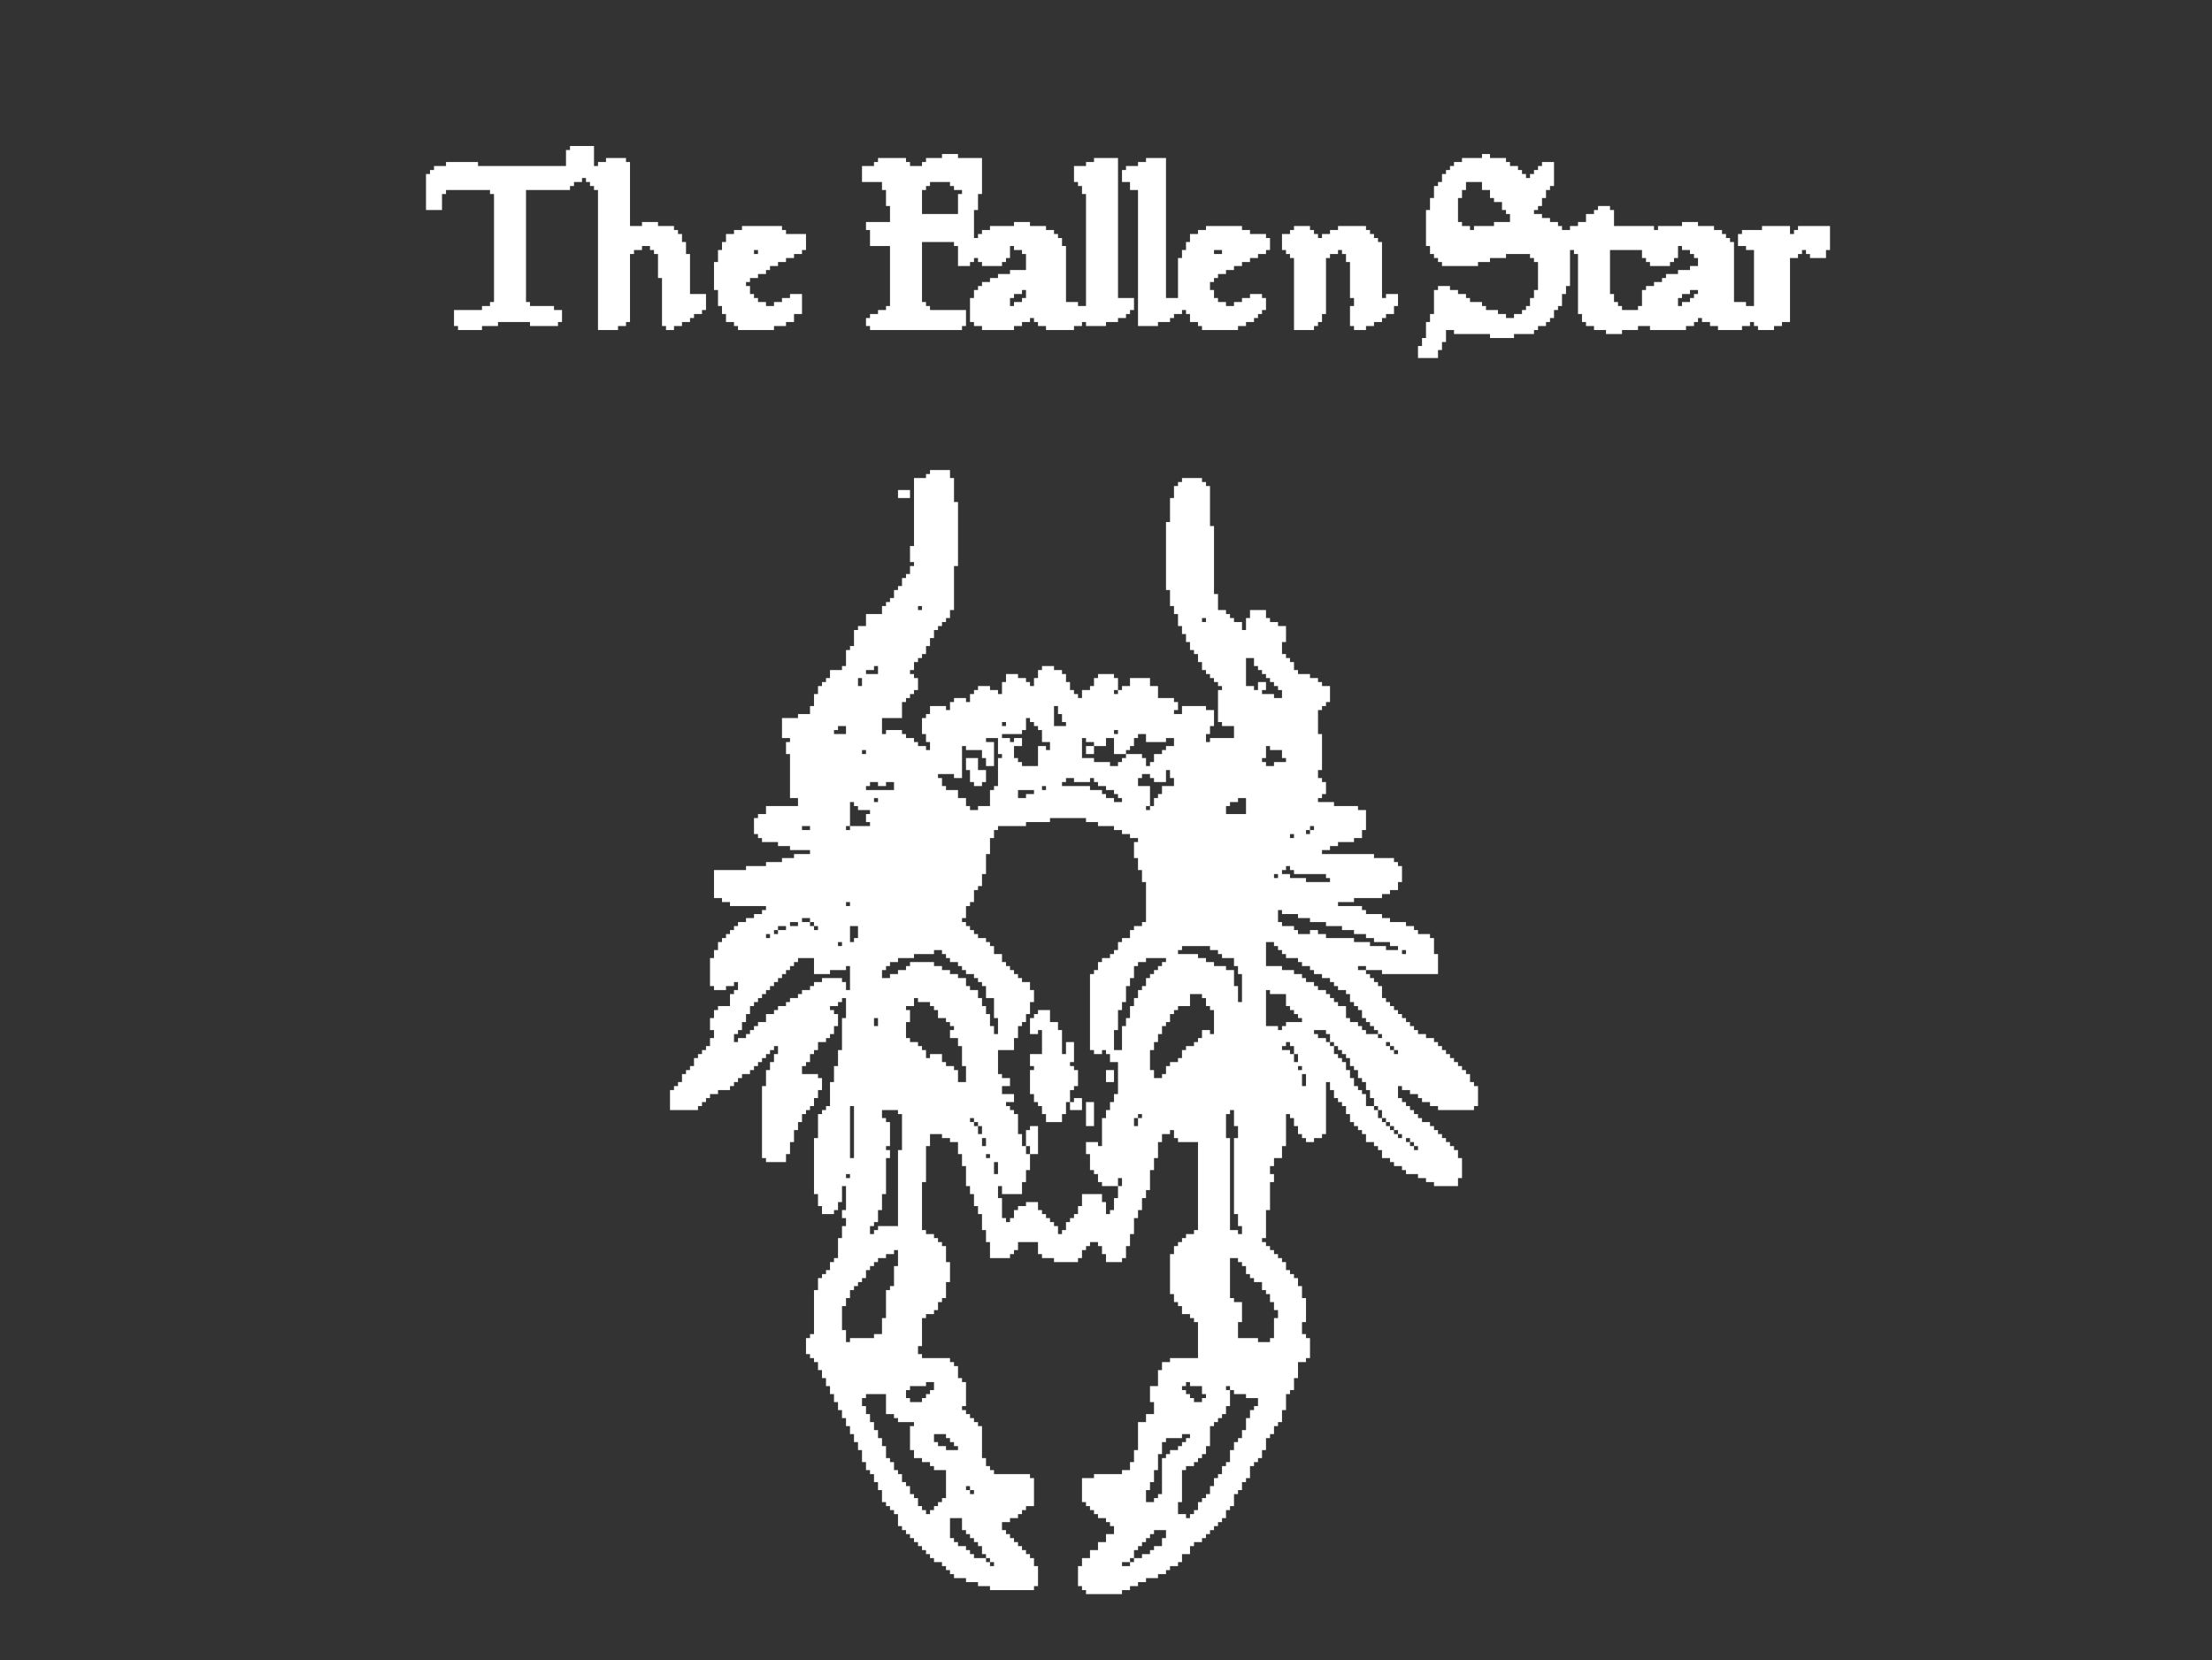 <?xml version="1.0" standalone="no"?>
<!DOCTYPE svg PUBLIC "-//W3C//DTD SVG 20010904//EN" "http://www.w3.org/TR/2001/REC-SVG-20010904/DTD/svg10.dtd">
<!-- Created using Krita: https://krita.org -->
<svg xmlns="http://www.w3.org/2000/svg" 
    xmlns:xlink="http://www.w3.org/1999/xlink"
    xmlns:krita="http://krita.org/namespaces/svg/krita"
    xmlns:sodipodi="http://sodipodi.sourceforge.net/DTD/sodipodi-0.dtd"
    width="553.127pt"
    height="415.095pt"
    viewBox="0 0 553.127 415.095">
<rect x="0" y="0" width="553.127" height="415.095" fill="#333333" stroke="none"/>
<defs/>
<path id="shape0" transform="translate(11.003, -17.004)" fill="#ffffff" fill-rule="evenodd" stroke="#ffffff" stroke-width="1" stroke-linecap="square" stroke-linejoin="miter" stroke-miterlimit="2" d="M132.03 54.012L132.03 55.013L131.03 55.013L131.03 59.014L108.025 59.014L108.025 58.013L101.023 58.013L101.023 59.014L98.022 59.014L98.022 60.014L97.022 60.014L97.022 61.014L96.022 61.014L96.022 69.016L99.023 69.016L99.023 65.015L100.023 65.015L100.023 64.015L112.026 64.015L112.026 65.015L113.026 65.015L113.026 93.021L112.026 93.021L112.026 94.022L110.025 94.022L110.025 95.022L103.024 95.022L103.024 98.022L104.024 98.022L104.024 99.023L109.025 99.023L109.025 98.022L113.026 98.022L113.026 97.022L122.028 97.022L122.028 98.022L128.029 98.022L128.029 97.022L129.03 97.022L129.03 95.022L127.029 95.022L127.029 94.022L121.028 94.022L121.028 93.021L120.028 93.021L120.028 64.015L131.03 64.015L131.03 63.014L132.03 63.014L132.03 62.014L134.031 62.014L134.031 61.014L136.031 61.014L136.031 62.014L137.031 62.014L137.031 63.014L138.032 63.014L138.032 64.015L139.032 64.015L139.032 99.023L143.033 99.023L143.033 98.022L145.033 98.022L145.033 97.022L146.034 97.022L146.034 80.018L147.034 80.018L147.034 79.018L149.034 79.018L149.034 78.018L152.035 78.018L152.035 79.018L153.035 79.018L153.035 80.018L154.035 80.018L154.035 86.02L155.036 86.02L155.036 98.022L156.036 98.022L156.036 99.023L157.036 99.023L157.036 98.022L159.037 98.022L159.037 97.022L161.037 97.022L161.037 96.022L162.037 96.022L162.037 95.022L164.038 95.022L164.038 94.022L165.038 94.022L165.038 91.021L162.037 91.021L162.037 92.021L161.037 92.021L161.037 81.019L160.037 81.019L160.037 78.018L159.037 78.018L159.037 76.017L158.036 76.017L158.036 75.017L157.036 75.017L157.036 74.017L153.035 74.017L153.035 73.017L150.034 73.017L150.034 74.017L147.034 74.017L147.034 75.017L146.034 75.017L146.034 58.013L145.033 58.013L145.033 57.013L141.032 57.013L141.032 58.013L139.032 58.013L139.032 59.014L137.031 59.014L137.031 54.012L132.03 54.012M225.052 56.013L225.052 57.013L221.051 57.013L221.051 58.013L220.051 58.013L220.051 59.014L216.05 59.014L216.05 58.013L215.049 58.013L215.049 57.013L209.048 57.013L209.048 58.013L208.048 58.013L208.048 59.014L205.047 59.014L205.047 62.014L210.048 62.014L210.048 64.015L211.048 64.015L211.048 68.016L212.049 68.016L212.049 73.017L206.047 73.017L206.047 74.017L207.048 74.017L207.048 78.018L212.049 78.018L212.049 94.022L211.048 94.022L211.048 95.022L209.048 95.022L209.048 96.022L207.048 96.022L207.048 97.022L206.047 97.022L206.047 98.022L207.048 98.022L207.048 99.023L229.053 99.023L229.053 98.022L230.053 98.022L230.053 95.022L221.051 95.022L221.051 94.022L220.051 94.022L220.051 93.021L219.05 93.021L219.05 77.018L228.052 77.018L228.052 78.018L229.053 78.018L229.053 83.019L231.053 83.019L231.053 82.019L232.053 82.019L232.053 80.018L233.053 80.018L233.053 81.019L234.054 81.019L234.054 82.019L235.054 82.019L235.054 83.019L239.055 83.019L239.055 82.019L240.055 82.019L240.055 81.019L241.055 81.019L241.055 78.018L243.056 78.018L243.056 79.018L245.056 79.018L245.056 80.018L246.056 80.018L246.056 82.019L247.057 82.019L247.057 83.019L246.056 83.019L246.056 85.019L242.056 85.019L242.056 86.02L239.055 86.02L239.055 87.02L237.054 87.02L237.054 88.02L235.054 88.02L235.054 89.02L234.054 89.02L234.054 90.021L233.053 90.021L233.053 92.021L232.053 92.021L232.053 97.022L233.053 97.022L233.053 98.022L235.054 98.022L235.054 99.023L242.056 99.023L242.056 98.022L244.056 98.022L244.056 97.022L246.056 97.022L246.056 96.022L248.057 96.022L248.057 97.022L249.057 97.022L249.057 98.022L251.058 98.022L251.058 99.023L257.059 99.023L257.059 98.022L259.059 98.022L259.059 97.022L260.06 97.022L260.06 94.022L258.059 94.022L258.059 93.021L255.059 93.021L255.059 79.018L254.058 79.018L254.058 77.018L253.058 77.018L253.058 76.017L252.058 76.017L252.058 75.017L250.057 75.017L250.057 74.017L246.056 74.017L246.056 73.017L243.056 73.017L243.056 74.017L237.054 74.017L237.054 75.017L235.054 75.017L235.054 76.017L234.054 76.017L234.054 77.018L233.053 77.018L233.053 78.018L232.053 78.018L232.053 69.016L233.053 69.016L233.053 65.015L234.054 65.015L234.054 57.013L228.052 57.013L228.052 56.013L225.052 56.013M360.083 56.013L360.083 57.013L355.081 57.013L355.081 58.013L353.081 58.013L353.081 59.014L352.081 59.014L352.081 60.014L351.081 60.014L351.081 61.014L350.08 61.014L350.08 63.014L349.08 63.014L349.08 64.015L348.08 64.015L348.08 67.015L347.08 67.015L347.08 70.016L346.079 70.016L346.079 78.018L347.08 78.018L347.08 80.018L348.08 80.018L348.08 81.019L349.08 81.019L349.08 82.019L350.08 82.019L350.08 83.019L358.082 83.019L358.082 82.019L361.083 82.019L361.083 81.019L365.084 81.019L365.084 80.018L372.085 80.018L372.085 81.019L373.086 81.019L373.086 82.019L374.086 82.019L374.086 90.021L373.086 90.021L373.086 92.021L372.085 92.021L372.085 94.022L371.085 94.022L371.085 95.022L370.085 95.022L370.085 96.022L368.084 96.022L368.084 97.022L365.084 97.022L365.084 96.022L363.083 96.022L363.083 95.022L360.083 95.022L360.083 94.022L359.082 94.022L359.082 93.021L356.082 93.021L356.082 92.021L355.081 92.021L355.081 91.021L353.081 91.021L353.081 90.021L351.081 90.021L351.081 89.02L349.08 89.02L349.08 90.021L348.08 90.021L348.08 96.022L347.08 96.022L347.08 98.022L346.079 98.022L346.079 102.023L345.079 102.023L345.079 104.024L344.079 104.024L344.079 106.024L348.08 106.024L348.08 104.024L349.08 104.024L349.08 102.023L350.08 102.023L350.08 99.023L353.081 99.023L353.081 100.023L362.083 100.023L362.083 101.023L367.084 101.023L367.084 100.023L372.085 100.023L372.085 99.023L373.086 99.023L373.086 98.022L375.086 98.022L375.086 97.022L376.086 97.022L376.086 96.022L377.087 96.022L377.087 94.022L378.087 94.022L378.087 93.021L379.087 93.021L379.087 90.021L380.087 90.021L380.087 88.02L381.087 88.02L381.087 78.018L382.088 78.018L382.088 79.018L383.088 79.018L383.088 80.018L384.088 80.018L384.088 95.022L385.088 95.022L385.088 97.022L386.089 97.022L386.089 98.022L388.089 98.022L388.089 99.023L391.09 99.023L391.09 100.023L394.09 100.023L394.09 99.023L398.091 99.023L398.091 98.022L402.092 98.022L402.092 99.023L410.094 99.023L410.094 98.022L412.095 98.022L412.095 97.022L413.095 97.022L413.095 96.022L415.095 96.022L415.095 97.022L417.096 97.022L417.096 98.022L419.096 98.022L419.096 99.023L424.097 99.023L424.097 98.022L426.098 98.022L426.098 97.022L427.098 97.022L427.098 94.022L425.098 94.022L425.098 93.021L422.097 93.021L422.097 78.018L421.097 78.018L421.097 77.018L420.096 77.018L420.096 76.017L419.096 76.017L419.096 75.017L417.096 75.017L417.096 74.017L413.095 74.017L413.095 73.017L410.094 73.017L410.094 74.017L404.093 74.017L404.093 75.017L402.092 75.017L402.092 74.017L392.09 74.017L392.09 70.016L391.09 70.016L391.09 69.016L389.089 69.016L389.089 70.016L388.089 70.016L388.089 71.016L386.089 71.016L386.089 73.017L384.088 73.017L384.088 74.017L382.088 74.017L382.088 75.017L381.087 75.017L381.087 77.018L380.087 77.018L380.087 75.017L379.087 75.017L379.087 74.017L378.087 74.017L378.087 73.017L376.086 73.017L376.086 72.016L374.086 72.016L374.086 71.016L372.085 71.016L372.085 69.016L373.086 69.016L373.086 68.016L374.086 68.016L374.086 66.015L375.086 66.015L375.086 64.015L376.086 64.015L376.086 63.014L377.087 63.014L377.087 58.013L375.086 58.013L375.086 59.014L374.086 59.014L374.086 60.014L373.086 60.014L373.086 61.014L372.085 61.014L372.085 62.014L370.085 62.014L370.085 61.014L369.085 61.014L369.085 60.014L368.084 60.014L368.084 59.014L366.084 59.014L366.084 58.013L365.084 58.013L365.084 57.013L361.083 57.013L361.083 56.013L360.083 56.013M263.06 57.013L263.06 58.013L261.06 58.013L261.06 59.014L258.059 59.014L258.059 62.014L259.059 62.014L259.059 63.014L260.06 63.014L260.06 65.015L261.06 65.015L261.06 98.022L265.061 98.022L265.061 97.022L268.062 97.022L268.062 96.022L270.062 96.022L270.062 95.022L271.062 95.022L271.062 94.022L272.062 94.022L272.062 92.021L268.062 92.021L268.062 57.013L263.06 57.013M276.063 57.013L276.063 58.013L274.063 58.013L274.063 59.014L271.062 59.014L271.062 60.014L270.062 60.014L270.062 62.014L272.062 62.014L272.062 64.015L274.063 64.015L274.063 98.022L278.064 98.022L278.064 97.022L281.065 97.022L281.065 96.022L282.065 96.022L282.065 95.022L284.065 95.022L284.065 94.022L285.065 94.022L285.065 93.021L286.066 93.021L286.066 95.022L287.066 95.022L287.066 97.022L289.066 97.022L289.066 98.022L290.067 98.022L290.067 99.023L298.068 99.023L298.068 98.022L300.069 98.022L300.069 97.022L302.069 97.022L302.069 96.022L303.07 96.022L303.07 95.022L304.07 95.022L304.07 94.022L305.07 94.022L305.07 92.021L304.07 92.021L304.07 91.021L302.069 91.021L302.069 92.021L300.069 92.021L300.069 93.021L298.068 93.021L298.068 94.022L295.068 94.022L295.068 93.021L293.067 93.021L293.067 92.021L292.067 92.021L292.067 90.021L291.067 90.021L291.067 87.02L292.067 87.02L292.067 86.02L293.067 86.02L293.067 85.019L295.068 85.019L295.068 84.019L297.068 84.019L297.068 83.019L299.069 83.019L299.069 82.019L301.069 82.019L301.069 81.019L303.07 81.019L303.07 80.018L305.07 80.018L305.07 79.018L306.07 79.018L306.07 77.018L305.07 77.018L305.07 76.017L301.069 76.017L301.069 75.017L299.069 75.017L299.069 74.017L291.067 74.017L291.067 75.017L289.066 75.017L289.066 76.017L287.066 76.017L287.066 78.018L286.066 78.018L286.066 80.018L285.065 80.018L285.065 82.019L284.065 82.019L284.065 91.021L285.065 91.021L285.065 92.021L280.064 92.021L280.064 57.013L276.063 57.013M221.051 62.014L227.052 62.014L227.052 63.014L228.052 63.014L228.052 64.015L230.053 64.015L230.053 66.015L229.053 66.015L229.053 71.016L219.05 71.016L219.05 64.015L220.051 64.015L220.051 63.014L221.051 63.014L221.051 62.014M355.081 62.014L360.083 62.014L360.083 64.015L362.083 64.015L362.083 66.015L363.083 66.015L363.083 67.015L365.084 67.015L365.084 69.016L366.084 69.016L366.084 70.016L367.084 70.016L367.084 73.017L363.083 73.017L363.083 74.017L358.082 74.017L358.082 75.017L356.082 75.017L356.082 74.017L354.081 74.017L354.081 73.017L353.081 73.017L353.081 66.015L354.081 66.015L354.081 64.015L355.081 64.015L355.081 62.014M175.04 74.017L175.04 75.017L173.04 75.017L173.04 76.017L171.039 76.017L171.039 78.018L170.039 78.018L170.039 80.018L169.039 80.018L169.039 83.019L168.039 83.019L168.039 89.02L169.039 89.02L169.039 93.021L170.039 93.021L170.039 95.022L171.039 95.022L171.039 97.022L173.04 97.022L173.04 98.022L174.04 98.022L174.04 99.023L182.042 99.023L182.042 98.022L185.042 98.022L185.042 97.022L187.043 97.022L187.043 95.022L189.043 95.022L189.043 91.021L187.043 91.021L187.043 92.021L185.042 92.021L185.042 93.021L183.042 93.021L183.042 94.022L180.041 94.022L180.041 93.021L178.041 93.021L178.041 92.021L177.041 92.021L177.041 91.021L176.04 91.021L176.04 89.02L175.04 89.02L175.04 87.02L176.04 87.02L176.04 86.02L178.041 86.02L178.041 85.019L180.041 85.019L180.041 84.019L181.042 84.019L181.042 83.019L183.042 83.019L183.042 82.019L185.042 82.019L185.042 81.019L187.043 81.019L187.043 80.018L189.043 80.018L189.043 79.018L190.044 79.018L190.044 76.017L185.042 76.017L185.042 75.017L184.042 75.017L184.042 74.017L175.04 74.017M313.072 74.017L313.072 75.017L312.072 75.017L312.072 76.017L310.071 76.017L310.071 79.018L311.071 79.018L311.071 80.018L312.072 80.018L312.072 81.019L313.072 81.019L313.072 99.023L317.073 99.023L317.073 98.022L318.073 98.022L318.073 97.022L319.073 97.022L319.073 95.022L320.073 95.022L320.073 81.019L321.074 81.019L321.074 80.018L323.074 80.018L323.074 79.018L325.075 79.018L325.075 80.018L326.075 80.018L326.075 82.019L327.075 82.019L327.075 91.021L328.075 91.021L328.075 94.022L327.075 94.022L327.075 98.022L328.075 98.022L328.075 99.023L330.076 99.023L330.076 98.022L332.076 98.022L332.076 97.022L334.077 97.022L334.077 96.022L335.077 96.022L335.077 95.022L337.077 95.022L337.077 93.021L338.078 93.021L338.078 91.021L336.077 91.021L336.077 92.021L334.077 92.021L334.077 78.018L333.076 78.018L333.076 77.018L332.076 77.018L332.076 76.017L331.076 76.017L331.076 75.017L330.076 75.017L330.076 74.017L324.074 74.017L324.074 75.017L322.074 75.017L322.074 76.017L320.073 76.017L320.073 77.018L319.073 77.018L319.073 78.018L318.073 78.018L318.073 76.017L317.073 76.017L317.073 75.017L316.073 75.017L316.073 74.017L313.072 74.017M430.099 74.017L430.099 75.017L425.098 75.017L425.098 76.017L424.097 76.017L424.097 78.018L426.098 78.018L426.098 79.018L428.098 79.018L428.098 98.022L429.098 98.022L429.098 99.023L432.099 99.023L432.099 98.022L434.1 98.022L434.1 97.022L436.1 97.022L436.1 81.019L438.101 81.019L438.101 80.018L439.101 80.018L439.101 79.018L441.101 79.018L441.101 80.018L442.101 80.018L442.101 81.019L445.102 81.019L445.102 79.018L446.102 79.018L446.102 74.017L439.101 74.017L439.101 75.017L438.101 75.017L438.101 76.017L436.1 76.017L436.1 74.017L430.099 74.017M177.041 78.018L178.041 78.018L178.041 79.018L179.041 79.018L179.041 81.019L177.041 81.019L177.041 82.019L176.04 82.019L176.04 80.018L177.041 80.018L177.041 78.018M293.067 78.018L294.067 78.018L294.067 79.018L295.068 79.018L295.068 81.019L293.067 81.019L293.067 82.019L292.067 82.019L292.067 79.018L293.067 79.018L293.067 78.018M408.094 78.018L410.094 78.018L410.094 79.018L412.095 79.018L412.095 80.018L413.095 80.018L413.095 81.019L414.095 81.019L414.095 84.019L412.095 84.019L412.095 85.019L409.094 85.019L409.094 86.02L406.093 86.02L406.093 87.02L405.093 87.02L405.093 88.02L403.093 88.02L403.093 89.02L401.092 89.02L401.092 90.021L400.092 90.021L400.092 94.022L399.092 94.022L399.092 95.022L394.09 95.022L394.09 94.022L393.09 94.022L393.09 93.021L392.09 93.021L392.09 91.021L391.09 91.021L391.09 79.018L400.092 79.018L400.092 81.019L401.092 81.019L401.092 82.019L402.092 82.019L402.092 83.019L406.093 83.019L406.093 82.019L407.093 82.019L407.093 81.019L408.094 81.019L408.094 78.018M246.056 88.02L247.057 88.02L247.057 90.021L246.056 90.021L246.056 92.021L245.056 92.021L245.056 93.021L243.056 93.021L243.056 94.022L241.055 94.022L241.055 93.021L240.055 93.021L240.055 92.021L241.055 92.021L241.055 91.021L242.056 91.021L242.056 90.021L244.056 90.021L244.056 89.02L246.056 89.02L246.056 88.02M413.095 88.02L414.095 88.02L414.095 91.021L413.095 91.021L413.095 92.021L412.095 92.021L412.095 93.021L410.094 93.021L410.094 94.022L408.094 94.022L408.094 93.021L407.093 93.021L407.093 92.021L408.094 92.021L408.094 91.021L409.094 91.021L409.094 90.021L411.094 90.021L411.094 89.02L413.095 89.02L413.095 88.02M222.051 135.031L222.051 136.031L221.051 136.031L221.051 137.031L220.051 137.031L220.051 138.032L219.05 138.032L219.05 137.031L218.05 137.031L218.05 138.032L219.05 138.032L219.05 139.032L218.05 139.032L218.05 154.035L217.05 154.035L217.05 157.036L218.05 157.036L218.05 159.037L217.05 159.037L217.05 161.037L216.05 161.037L216.05 162.037L215.049 162.037L215.049 164.038L214.049 164.038L214.049 165.038L213.049 165.038L213.049 167.038L212.049 167.038L212.049 168.039L211.048 168.039L211.048 169.039L210.048 169.039L210.048 171.039L206.047 171.039L206.047 174.04L204.047 174.04L204.047 175.04L203.047 175.04L203.047 179.041L202.046 179.041L202.046 180.041L201.046 180.041L201.046 184.042L200.046 184.042L200.046 185.042L197.045 185.042L197.045 187.043L196.045 187.043L196.045 188.043L195.045 188.043L195.045 189.043L194.045 189.043L194.045 191.044L193.044 191.044L193.044 194.045L192.044 194.045L192.044 197.045L191.044 197.045L191.044 196.045L189.043 196.045L189.043 197.045L185.042 197.045L185.042 201.046L187.043 201.046L187.043 203.047L186.043 203.047L186.043 205.047L187.043 205.047L187.043 216.05L189.043 216.05L189.043 219.05L181.042 219.05L181.042 221.051L179.041 221.051L179.041 222.051L178.041 222.051L178.041 225.052L179.041 225.052L179.041 226.052L180.041 226.052L180.041 227.052L184.042 227.052L184.042 228.052L187.043 228.052L187.043 229.053L193.044 229.053L193.044 230.053L192.044 230.053L192.044 231.053L188.043 231.053L188.043 232.053L185.042 232.053L185.042 233.053L181.042 233.053L181.042 234.054L176.04 234.054L176.04 235.054L168.039 235.054L168.039 241.055L170.039 241.055L170.039 242.056L172.039 242.056L172.039 243.056L185.042 243.056L185.042 244.056L181.042 244.056L181.042 245.056L180.041 245.056L180.041 246.056L178.041 246.056L178.041 247.057L176.04 247.057L176.04 248.057L174.04 248.057L174.04 249.057L173.04 249.057L173.04 250.057L172.039 250.057L172.039 251.058L171.039 251.058L171.039 252.058L170.039 252.058L170.039 253.058L169.039 253.058L169.039 255.059L168.039 255.059L168.039 257.059L167.038 257.059L167.038 263.06L168.039 263.06L168.039 264.061L170.039 264.061L170.039 263.06L172.039 263.06L172.039 262.06L173.04 262.06L173.04 261.06L175.04 261.06L175.04 262.06L174.04 262.06L174.04 265.061L173.04 265.061L173.04 266.061L172.039 266.061L172.039 269.062L171.039 269.062L171.039 270.062L170.039 270.062L170.039 269.062L169.039 269.062L169.039 270.062L168.039 270.062L168.039 272.062L167.038 272.062L167.038 274.063L168.039 274.063L168.039 277.064L167.038 277.064L167.038 279.064L166.038 279.064L166.038 280.064L165.038 280.064L165.038 281.065L164.038 281.065L164.038 282.065L163.037 282.065L163.037 284.065L162.037 284.065L162.037 285.065L161.037 285.065L161.037 286.066L160.037 286.066L160.037 288.066L159.037 288.066L159.037 289.066L158.036 289.066L158.036 290.067L157.036 290.067L157.036 294.067L163.037 294.067L163.037 293.067L164.038 293.067L164.038 292.067L165.038 292.067L165.038 291.067L166.038 291.067L166.038 290.067L168.039 290.067L168.039 289.066L171.039 289.066L171.039 288.066L172.039 288.066L172.039 287.066L173.04 287.066L173.04 286.066L174.04 286.066L174.04 285.065L176.04 285.065L176.04 284.065L177.041 284.065L177.041 283.065L178.041 283.065L178.041 282.065L179.041 282.065L179.041 281.065L180.041 281.065L180.041 280.064L181.042 280.064L181.042 279.064L182.042 279.064L182.042 278.064L184.042 278.064L184.042 277.064L185.042 277.064L185.042 279.064L184.042 279.064L184.042 281.065L183.042 281.065L183.042 283.065L182.042 283.065L182.042 285.065L181.042 285.065L181.042 289.066L180.041 289.066L180.041 306.07L181.042 306.07L181.042 307.07L185.042 307.07L185.042 305.07L186.043 305.07L186.043 302.069L187.043 302.069L187.043 299.069L188.043 299.069L188.043 297.068L189.043 297.068L189.043 295.068L190.044 295.068L190.044 294.067L191.044 294.067L191.044 293.067L192.044 293.067L192.044 291.067L193.044 291.067L193.044 289.066L194.045 289.066L194.045 287.066L193.044 287.066L193.044 286.066L189.043 286.066L189.043 287.066L188.043 287.066L188.043 285.065L189.043 285.065L189.043 283.065L190.044 283.065L190.044 282.065L191.044 282.065L191.044 280.064L192.044 280.064L192.044 279.064L193.044 279.064L193.044 277.064L195.045 277.064L195.045 276.063L196.045 276.063L196.045 275.063L197.045 275.063L197.045 273.063L198.045 273.063L198.045 271.062L197.045 271.062L197.045 270.062L196.045 270.062L196.045 268.062L198.045 268.062L198.045 267.061L199.046 267.061L199.046 266.061L200.046 266.061L200.046 263.06L199.046 263.06L199.046 262.06L195.045 262.06L195.045 263.06L193.044 263.06L193.044 264.061L192.044 264.061L192.044 265.061L190.044 265.061L190.044 266.061L189.043 266.061L189.043 267.061L187.043 267.061L187.043 268.062L186.043 268.062L186.043 269.062L184.042 269.062L184.042 270.062L183.042 270.062L183.042 271.062L181.042 271.062L181.042 273.063L179.041 273.063L179.041 274.063L178.041 274.063L178.041 275.063L177.041 275.063L177.041 276.063L176.04 276.063L176.04 277.064L174.04 277.064L174.04 278.064L173.04 278.064L173.04 279.064L172.039 279.064L172.039 275.063L173.04 275.063L173.04 274.063L174.04 274.063L174.04 272.062L175.04 272.062L175.04 270.062L176.04 270.062L176.04 268.062L177.041 268.062L177.041 267.061L178.041 267.061L178.041 266.061L179.041 266.061L179.041 265.061L180.041 265.061L180.041 264.061L181.042 264.061L181.042 263.06L182.042 263.06L182.042 262.06L183.042 262.06L183.042 261.06L184.042 261.06L184.042 260.06L185.042 260.06L185.042 259.059L186.043 259.059L186.043 258.059L187.043 258.059L187.043 257.059L188.043 257.059L188.043 256.059L193.044 256.059L193.044 260.06L196.045 260.06L196.045 259.059L200.046 259.059L200.046 258.059L202.046 258.059L202.046 265.061L201.046 265.061L201.046 272.062L200.046 272.062L200.046 280.064L199.046 280.064L199.046 284.065L198.045 284.065L198.045 288.066L197.045 288.066L197.045 291.067L198.045 291.067L198.045 292.067L197.045 292.067L197.045 294.067L196.045 294.067L196.045 295.068L195.045 295.068L195.045 296.068L194.045 296.068L194.045 302.069L193.044 302.069L193.044 304.07L194.045 304.07L194.045 305.07L193.044 305.07L193.044 315.072L194.045 315.072L194.045 318.073L195.045 318.073L195.045 320.073L197.045 320.073L197.045 319.073L198.045 319.073L198.045 317.073L199.046 317.073L199.046 313.072L200.046 313.072L200.046 310.071L201.046 310.071L201.046 293.067L202.046 293.067L202.046 290.067L203.047 290.067L203.047 307.07L202.046 307.07L202.046 312.072L201.046 312.072L201.046 320.073L200.046 320.073L200.046 321.074L201.046 321.074L201.046 324.074L200.046 324.074L200.046 327.075L199.046 327.075L199.046 330.076L200.046 330.076L200.046 331.076L199.046 331.076L199.046 332.076L198.045 332.076L198.045 333.076L197.045 333.076L197.045 335.077L196.045 335.077L196.045 336.077L195.045 336.077L195.045 337.077L194.045 337.077L194.045 340.078L193.044 340.078L193.044 351.081L192.044 351.081L192.044 352.081L191.044 352.081L191.044 355.081L192.044 355.081L192.044 356.082L193.044 356.082L193.044 357.082L194.045 357.082L194.045 359.082L195.045 359.082L195.045 361.083L196.045 361.083L196.045 363.083L197.045 363.083L197.045 365.084L198.045 365.084L198.045 367.084L199.046 367.084L199.046 369.085L200.046 369.085L200.046 371.085L201.046 371.085L201.046 373.086L202.046 373.086L202.046 375.086L203.047 375.086L203.047 377.087L204.047 377.087L204.047 379.087L205.047 379.087L205.047 382.088L206.047 382.088L206.047 384.088L207.048 384.088L207.048 385.088L208.048 385.088L208.048 387.089L209.048 387.089L209.048 389.089L210.048 389.089L210.048 392.09L211.048 392.09L211.048 393.09L212.049 393.09L212.049 394.09L213.049 394.09L213.049 395.091L214.049 395.091L214.049 398.091L215.049 398.091L215.049 399.092L216.05 399.092L216.05 400.092L217.05 400.092L217.05 401.092L218.05 401.092L218.05 402.092L219.05 402.092L219.05 403.093L220.051 403.093L220.051 404.093L221.051 404.093L221.051 405.093L222.051 405.093L222.051 406.093L223.051 406.093L223.051 407.093L225.052 407.093L225.052 408.094L226.052 408.094L226.052 409.094L227.052 409.094L227.052 410.094L228.052 410.094L228.052 411.094L231.053 411.094L231.053 412.095L234.054 412.095L234.054 413.095L237.054 413.095L237.054 414.095L247.057 414.095L247.057 413.095L248.057 413.095L248.057 409.094L247.057 409.094L247.057 407.093L246.056 407.093L246.056 406.093L245.056 406.093L245.056 405.093L244.056 405.093L244.056 404.093L243.056 404.093L243.056 403.093L242.056 403.093L242.056 402.092L241.055 402.092L241.055 401.092L240.055 401.092L240.055 400.092L239.055 400.092L239.055 397.091L241.055 397.091L241.055 396.091L243.056 396.091L243.056 395.091L244.056 395.091L244.056 394.09L245.056 394.09L245.056 393.09L247.057 393.09L247.057 387.089L246.056 387.089L246.056 386.089L237.054 386.089L237.054 385.088L236.054 385.088L236.054 384.088L235.054 384.088L235.054 382.088L234.054 382.088L234.054 379.087L233.053 379.087L233.053 378.087L234.054 378.087L234.054 374.086L233.053 374.086L233.053 373.086L232.053 373.086L232.053 372.085L231.053 372.085L231.053 371.085L230.053 371.085L230.053 370.085L228.052 370.085L228.052 369.085L229.053 369.085L229.053 368.084L230.053 368.084L230.053 363.083L229.053 363.083L229.053 362.083L228.052 362.083L228.052 359.082L227.052 359.082L227.052 358.082L226.052 358.082L226.052 357.082L219.05 357.082L219.05 356.082L218.05 356.082L218.05 353.081L219.05 353.081L219.05 346.079L220.051 346.079L220.051 345.079L222.051 345.079L222.051 344.079L223.051 344.079L223.051 342.079L224.051 342.079L224.051 341.078L225.052 341.078L225.052 337.077L226.052 337.077L226.052 333.076L225.052 333.076L225.052 329.076L224.051 329.076L224.051 328.075L223.051 328.075L223.051 327.075L222.051 327.075L222.051 326.075L220.051 326.075L220.051 325.075L219.05 325.075L219.05 312.072L220.051 312.072L220.051 303.07L221.051 303.07L221.051 300.069L225.052 300.069L225.052 301.069L227.052 301.069L227.052 302.069L230.053 302.069L230.053 303.07L229.053 303.07L229.053 305.07L230.053 305.07L230.053 308.071L231.053 308.071L231.053 313.072L232.053 313.072L232.053 315.072L233.053 315.072L233.053 318.073L234.054 318.073L234.054 320.073L235.054 320.073L235.054 324.074L236.054 324.074L236.054 327.075L237.054 327.075L237.054 331.076L241.055 331.076L241.055 330.076L242.056 330.076L242.056 329.076L243.056 329.076L243.056 327.075L246.056 327.075L246.056 326.075L247.057 326.075L247.057 327.075L249.057 327.075L249.057 330.076L250.057 330.076L250.057 331.076L253.058 331.076L253.058 332.076L258.059 332.076L258.059 331.076L259.059 331.076L259.059 329.076L260.06 329.076L260.06 328.075L261.06 328.075L261.06 327.075L262.06 327.075L262.06 326.075L263.06 326.075L263.06 327.075L264.061 327.075L264.061 328.075L265.061 328.075L265.061 330.076L266.061 330.076L266.061 332.076L269.062 332.076L269.062 331.076L270.062 331.076L270.062 328.075L271.062 328.075L271.062 325.075L272.062 325.075L272.062 321.074L273.063 321.074L273.063 319.073L274.063 319.073L274.063 316.073L275.063 316.073L275.063 314.072L276.063 314.072L276.063 309.071L277.064 309.071L277.064 306.07L278.064 306.07L278.064 302.069L279.064 302.069L279.064 299.069L280.064 299.069L280.064 300.069L281.065 300.069L281.065 299.069L284.065 299.069L284.065 300.069L283.065 300.069L283.065 301.069L284.065 301.069L284.065 302.069L288.066 302.069L288.066 298.068L289.066 298.068L289.066 325.075L288.066 325.075L288.066 326.075L286.066 326.075L286.066 327.075L285.065 327.075L285.065 328.075L284.065 328.075L284.065 329.076L283.065 329.076L283.065 331.076L282.065 331.076L282.065 340.078L283.065 340.078L283.065 342.079L284.065 342.079L284.065 343.079L285.065 343.079L285.065 345.079L287.066 345.079L287.066 346.079L288.066 346.079L288.066 347.08L289.066 347.08L289.066 357.082L282.065 357.082L282.065 358.082L280.064 358.082L280.064 360.083L279.064 360.083L279.064 362.083L280.064 362.083L280.064 363.083L279.064 363.083L279.064 364.084L277.064 364.084L277.064 367.084L278.064 367.084L278.064 369.085L279.064 369.085L279.064 370.085L278.064 370.085L278.064 371.085L276.063 371.085L276.063 373.086L274.063 373.086L274.063 380.087L273.063 380.087L273.063 383.088L272.062 383.088L272.062 385.088L270.062 385.088L270.062 386.089L263.06 386.089L263.06 387.089L260.06 387.089L260.06 392.09L261.06 392.09L261.06 393.09L262.06 393.09L262.06 394.09L263.06 394.09L263.06 395.091L264.061 395.091L264.061 396.091L266.061 396.091L266.061 397.091L267.061 397.091L267.061 398.091L269.062 398.091L269.062 399.092L268.062 399.092L268.062 401.092L266.061 401.092L266.061 403.093L264.061 403.093L264.061 405.093L262.06 405.093L262.06 407.093L260.06 407.093L260.06 409.094L259.059 409.094L259.059 413.095L260.06 413.095L260.06 414.095L261.06 414.095L261.06 415.095L269.062 415.095L269.062 414.095L271.062 414.095L271.062 413.095L273.063 413.095L273.063 412.095L275.063 412.095L275.063 411.094L278.064 411.094L278.064 410.094L280.064 410.094L280.064 409.094L281.065 409.094L281.065 408.094L283.065 408.094L283.065 407.093L284.065 407.093L284.065 405.093L286.066 405.093L286.066 403.093L287.066 403.093L287.066 402.092L289.066 402.092L289.066 401.092L290.067 401.092L290.067 400.092L291.067 400.092L291.067 399.092L292.067 399.092L292.067 398.091L293.067 398.091L293.067 397.091L294.067 397.091L294.067 396.091L295.068 396.091L295.068 394.09L296.068 394.09L296.068 393.09L297.068 393.09L297.068 390.09L298.068 390.09L298.068 389.089L299.069 389.089L299.069 387.089L300.069 387.089L300.069 386.089L301.069 386.089L301.069 383.088L302.069 383.088L302.069 382.088L303.07 382.088L303.07 381.087L304.07 381.087L304.07 379.087L305.07 379.087L305.07 376.086L306.07 376.086L306.07 375.086L307.07 375.086L307.07 373.086L308.071 373.086L308.071 372.085L309.071 372.085L309.071 369.085L310.071 369.085L310.071 365.084L311.071 365.084L311.071 364.084L312.072 364.084L312.072 361.083L313.072 361.083L313.072 357.082L315.072 357.082L315.072 356.082L316.073 356.082L316.073 352.081L315.072 352.081L315.072 351.081L314.072 351.081L314.072 347.08L315.072 347.08L315.072 342.079L314.072 342.079L314.072 339.078L313.072 339.078L313.072 337.077L312.072 337.077L312.072 336.077L311.071 336.077L311.071 335.077L310.071 335.077L310.071 333.076L309.071 333.076L309.071 332.076L308.071 332.076L308.071 331.076L307.07 331.076L307.07 330.076L306.07 330.076L306.07 329.076L305.07 329.076L305.07 328.075L303.07 328.075L303.07 327.075L304.07 327.075L304.07 326.075L305.07 326.075L305.07 319.073L306.07 319.073L306.07 312.072L307.07 312.072L307.07 311.071L306.07 311.071L306.07 308.071L307.07 308.071L307.07 307.07L306.07 307.07L306.07 306.07L309.071 306.07L309.071 303.07L310.071 303.07L310.071 293.067L311.071 293.067L311.071 295.068L312.072 295.068L312.072 296.068L313.072 296.068L313.072 298.068L314.072 298.068L314.072 300.069L315.072 300.069L315.072 301.069L316.073 301.069L316.073 302.069L317.073 302.069L317.073 301.069L319.073 301.069L319.073 300.069L320.073 300.069L320.073 286.066L321.074 286.066L321.074 287.066L322.074 287.066L322.074 289.066L323.074 289.066L323.074 291.067L324.074 291.067L324.074 292.067L325.075 292.067L325.075 293.067L326.075 293.067L326.075 295.068L327.075 295.068L327.075 297.068L328.075 297.068L328.075 298.068L329.076 298.068L329.076 299.069L330.076 299.069L330.076 300.069L331.076 300.069L331.076 302.069L333.076 302.069L333.076 303.07L334.077 303.07L334.077 304.07L335.077 304.07L335.077 306.07L337.077 306.07L337.077 307.07L338.078 307.07L338.078 308.071L340.078 308.071L340.078 309.071L341.078 309.071L341.078 310.071L344.079 310.071L344.079 311.071L346.079 311.071L346.079 312.072L348.08 312.072L348.08 313.072L353.081 313.072L353.081 311.071L354.081 311.071L354.081 307.07L353.081 307.07L353.081 305.07L352.081 305.07L352.081 304.07L351.081 304.07L351.081 303.07L350.08 303.07L350.08 302.069L349.08 302.069L349.08 301.069L348.08 301.069L348.08 300.069L347.08 300.069L347.08 299.069L346.079 299.069L346.079 298.068L344.079 298.068L344.079 297.068L343.079 297.068L343.079 296.068L342.079 296.068L342.079 295.068L341.078 295.068L341.078 294.067L340.078 294.067L340.078 293.067L339.078 293.067L339.078 292.067L338.078 292.067L338.078 290.067L337.077 290.067L337.077 289.066L338.078 289.066L338.078 288.066L337.077 288.066L337.077 287.066L339.078 287.066L339.078 288.066L340.078 288.066L340.078 289.066L342.079 289.066L342.079 290.067L344.079 290.067L344.079 291.067L345.079 291.067L345.079 292.067L347.08 292.067L347.08 293.067L349.08 293.067L349.08 294.067L357.082 294.067L357.082 293.067L358.082 293.067L358.082 289.066L357.082 289.066L357.082 288.066L356.082 288.066L356.082 286.066L355.081 286.066L355.081 285.065L354.081 285.065L354.081 284.065L353.081 284.065L353.081 283.065L352.081 283.065L352.081 282.065L351.081 282.065L351.081 281.065L350.08 281.065L350.08 280.064L349.08 280.064L349.08 279.064L348.08 279.064L348.08 278.064L347.08 278.064L347.08 277.064L345.079 277.064L345.079 276.063L343.079 276.063L343.079 275.063L342.079 275.063L342.079 274.063L341.078 274.063L341.078 273.063L340.078 273.063L340.078 272.062L339.078 272.062L339.078 271.062L338.078 271.062L338.078 270.062L337.077 270.062L337.077 269.062L336.077 269.062L336.077 268.062L335.077 268.062L335.077 267.061L334.077 267.061L334.077 264.061L333.076 264.061L333.076 263.06L332.076 263.06L332.076 262.06L331.076 262.06L331.076 261.06L330.076 261.06L330.076 260.06L328.075 260.06L328.075 259.059L327.075 259.059L327.075 258.059L331.076 258.059L331.076 259.059L335.077 259.059L335.077 260.06L348.08 260.06L348.08 256.059L347.08 256.059L347.08 252.058L346.079 252.058L346.079 251.058L343.079 251.058L343.079 250.057L342.079 250.057L342.079 249.057L340.078 249.057L340.078 248.057L336.077 248.057L336.077 247.057L334.077 247.057L334.077 246.056L330.076 246.056L330.076 245.056L329.076 245.056L329.076 244.056L323.074 244.056L323.074 243.056L321.074 243.056L321.074 242.056L327.075 242.056L327.075 241.055L334.077 241.055L334.077 240.055L336.077 240.055L336.077 239.055L338.078 239.055L338.078 237.054L339.078 237.054L339.078 234.054L338.078 234.054L338.078 233.053L337.077 233.053L337.077 232.053L332.076 232.053L332.076 231.053L318.073 231.053L318.073 230.053L319.073 230.053L319.073 229.053L321.074 229.053L321.074 228.052L323.074 228.052L323.074 227.052L327.075 227.052L327.075 226.052L329.076 226.052L329.076 224.051L330.076 224.051L330.076 220.051L328.075 220.051L328.075 219.05L322.074 219.05L322.074 218.05L319.073 218.05L319.073 219.05L318.073 219.05L318.073 216.05L319.073 216.05L319.073 215.049L320.073 215.049L320.073 213.049L319.073 213.049L319.073 212.049L318.073 212.049L318.073 209.048L319.073 209.048L319.073 201.046L318.073 201.046L318.073 194.045L319.073 194.045L319.073 193.044L320.073 193.044L320.073 192.044L321.074 192.044L321.074 189.043L319.073 189.043L319.073 188.043L318.073 188.043L318.073 187.043L316.073 187.043L316.073 186.043L313.072 186.043L313.072 185.042L312.072 185.042L312.072 183.042L311.071 183.042L311.071 182.042L310.071 182.042L310.071 181.042L309.071 181.042L309.071 179.041L308.071 179.041L308.071 178.041L309.071 178.041L309.071 177.041L310.071 177.041L310.071 174.04L308.071 174.04L308.071 173.04L306.07 173.04L306.07 172.039L305.07 172.039L305.07 170.039L302.069 170.039L302.069 172.039L301.069 172.039L301.069 175.04L299.069 175.04L299.069 173.04L297.068 173.04L297.068 172.039L296.068 172.039L296.068 171.039L295.068 171.039L295.068 170.039L293.067 170.039L293.067 166.038L292.067 166.038L292.067 149.034L291.067 149.034L291.067 139.032L290.067 139.032L290.067 138.032L289.066 138.032L289.066 137.031L285.065 137.031L285.065 138.032L284.065 138.032L284.065 139.032L283.065 139.032L283.065 142.033L282.065 142.033L282.065 148.034L281.065 148.034L281.065 157.036L282.065 157.036L282.065 158.036L281.065 158.036L281.065 164.038L282.065 164.038L282.065 168.039L283.065 168.039L283.065 170.039L284.065 170.039L284.065 173.04L285.065 173.04L285.065 175.04L286.066 175.04L286.066 177.041L287.066 177.041L287.066 179.041L288.066 179.041L288.066 180.041L289.066 180.041L289.066 182.042L290.067 182.042L290.067 184.042L291.067 184.042L291.067 185.042L292.067 185.042L292.067 186.043L293.067 186.043L293.067 187.043L294.067 187.043L294.067 188.043L295.068 188.043L295.068 190.044L294.067 190.044L294.067 194.045L295.068 194.045L295.068 195.045L294.067 195.045L294.067 197.045L295.068 197.045L295.068 198.045L298.068 198.045L298.068 202.046L297.068 202.046L297.068 203.047L296.068 203.047L296.068 202.046L292.067 202.046L292.067 203.047L290.067 203.047L290.067 200.046L291.067 200.046L291.067 198.045L292.067 198.045L292.067 195.045L290.067 195.045L290.067 194.045L285.065 194.045L285.065 196.045L282.065 196.045L282.065 194.045L283.065 194.045L283.065 193.044L282.065 193.044L282.065 192.044L278.064 192.044L278.064 189.043L276.063 189.043L276.063 187.043L272.062 187.043L272.062 189.043L270.062 189.043L270.062 190.044L269.062 190.044L269.062 191.044L268.062 191.044L268.062 192.044L267.061 192.044L267.061 189.043L268.062 189.043L268.062 187.043L267.061 187.043L267.061 186.043L264.061 186.043L264.061 187.043L263.06 187.043L263.06 189.043L262.06 189.043L262.06 190.044L260.06 190.044L260.06 192.044L259.059 192.044L259.059 194.045L258.059 194.045L258.059 191.044L257.059 191.044L257.059 190.044L256.059 190.044L256.059 188.043L255.059 188.043L255.059 186.043L254.058 186.043L254.058 185.042L252.058 185.042L252.058 184.042L250.057 184.042L250.057 185.042L249.057 185.042L249.057 187.043L248.057 187.043L248.057 190.044L247.057 190.044L247.057 189.043L246.056 189.043L246.056 188.043L245.056 188.043L245.056 187.043L243.056 187.043L243.056 186.043L241.055 186.043L241.055 188.043L240.055 188.043L240.055 192.044L239.055 192.044L239.055 191.044L238.055 191.044L238.055 190.044L236.054 190.044L236.054 189.043L234.054 189.043L234.054 190.044L233.053 190.044L233.053 191.044L232.053 191.044L232.053 193.044L230.053 193.044L230.053 192.044L228.052 192.044L228.052 193.044L227.052 193.044L227.052 195.045L225.052 195.045L225.052 194.045L222.051 194.045L222.051 196.045L221.051 196.045L221.051 197.045L220.051 197.045L220.051 200.046L221.051 200.046L221.051 202.046L222.051 202.046L222.051 205.047L220.051 205.047L220.051 204.047L218.05 204.047L218.05 203.047L217.05 203.047L217.05 202.046L215.049 202.046L215.049 201.046L214.049 201.046L214.049 200.046L211.048 200.046L211.048 201.046L209.048 201.046L209.048 196.045L210.048 196.045L210.048 195.045L211.048 195.045L211.048 196.045L214.049 196.045L214.049 192.044L215.049 192.044L215.049 191.044L216.05 191.044L216.05 190.044L217.05 190.044L217.05 189.043L218.05 189.043L218.05 187.043L217.05 187.043L217.05 186.043L215.049 186.043L215.049 185.042L216.05 185.042L216.05 184.042L217.05 184.042L217.05 182.042L218.05 182.042L218.05 181.042L219.05 181.042L219.05 180.041L220.051 180.041L220.051 178.041L221.051 178.041L221.051 176.04L222.051 176.04L222.051 174.04L223.051 174.04L223.051 173.04L224.051 173.04L224.051 172.039L225.052 172.039L225.052 171.039L226.052 171.039L226.052 169.039L227.052 169.039L227.052 158.036L228.052 158.036L228.052 143.033L227.052 143.033L227.052 137.031L226.052 137.031L226.052 135.031L222.051 135.031M214.049 140.032L214.049 141.032L216.05 141.032L216.05 140.032L214.049 140.032M222.051 142.033L223.051 142.033L223.051 149.034L222.051 149.034L222.051 142.033M286.066 146.034L287.066 146.034L287.066 147.034L286.066 147.034L286.066 146.034M222.051 156.036L223.051 156.036L223.051 159.037L222.051 159.037L222.051 156.036M287.066 166.038L288.066 166.038L288.066 168.039L287.066 168.039L287.066 166.038M218.05 167.038L219.05 167.038L219.05 168.039L220.051 168.039L220.051 170.039L218.05 170.039L218.05 167.038M288.066 169.039L289.066 169.039L289.066 170.039L290.067 170.039L290.067 171.039L291.067 171.039L291.067 173.04L289.066 173.04L289.066 171.039L288.066 171.039L288.066 169.039M291.067 173.04L292.067 173.04L292.067 174.04L291.067 174.04L291.067 173.04M209.048 181.042L210.048 181.042L210.048 183.042L209.048 183.042L209.048 187.043L208.048 187.043L208.048 186.043L205.047 186.043L205.047 189.043L204.047 189.043L204.047 190.044L203.047 190.044L203.047 188.043L202.046 188.043L202.046 187.043L203.047 187.043L203.047 186.043L204.047 186.043L204.047 185.042L205.047 185.042L205.047 184.042L207.048 184.042L207.048 183.042L208.048 183.042L208.048 182.042L209.048 182.042L209.048 181.042M300.069 181.042L304.07 181.042L304.07 182.042L303.07 182.042L303.07 183.042L304.07 183.042L304.07 184.042L305.07 184.042L305.07 185.042L306.07 185.042L306.07 186.043L307.07 186.043L307.07 187.043L308.071 187.043L308.071 188.043L309.071 188.043L309.071 189.043L310.071 189.043L310.071 192.044L307.07 192.044L307.07 191.044L304.07 191.044L304.07 190.044L302.069 190.044L302.069 189.043L300.069 189.043L300.069 183.042L299.069 183.042L299.069 182.042L300.069 182.042L300.069 181.042M304.07 188.043L304.07 189.043L305.07 189.043L305.07 188.043L304.07 188.043M251.058 190.044L252.058 190.044L252.058 191.044L251.058 191.044L251.058 190.044M252.058 191.044L253.058 191.044L253.058 193.044L254.058 193.044L254.058 195.045L255.059 195.045L255.059 197.045L256.059 197.045L256.059 199.046L257.059 199.046L257.059 201.046L256.059 201.046L256.059 200.046L255.059 200.046L255.059 199.046L253.058 199.046L253.058 200.046L252.058 200.046L252.058 191.044M266.061 192.044L267.061 192.044L267.061 193.044L266.061 193.044L266.061 192.044M205.047 194.045L206.047 194.045L206.047 195.045L205.047 195.045L205.047 194.045M237.054 195.045L238.055 195.045L238.055 196.045L237.054 196.045L237.054 195.045M245.056 195.045L246.056 195.045L246.056 196.045L247.057 196.045L247.057 197.045L248.057 197.045L248.057 198.045L249.057 198.045L249.057 199.046L250.057 199.046L250.057 202.046L252.058 202.046L252.058 207.048L250.057 207.048L250.057 206.047L251.058 206.047L251.058 205.047L250.057 205.047L250.057 204.047L249.057 204.047L249.057 209.048L244.056 209.048L244.056 208.048L243.056 208.048L243.056 207.048L242.056 207.048L242.056 203.047L241.055 203.047L241.055 202.046L239.055 202.046L239.055 205.047L240.055 205.047L240.055 207.048L239.055 207.048L239.055 214.049L238.055 214.049L238.055 215.049L237.054 215.049L237.054 219.05L234.054 219.05L234.054 220.051L231.053 220.051L231.053 219.05L230.053 219.05L230.053 217.05L228.052 217.05L228.052 215.049L225.052 215.049L225.052 214.049L224.051 214.049L224.051 212.049L223.051 212.049L223.051 211.048L222.051 211.048L222.051 210.048L226.052 210.048L226.052 209.048L227.052 209.048L227.052 210.048L228.052 210.048L228.052 211.048L229.053 211.048L229.053 209.048L228.052 209.048L228.052 208.048L229.053 208.048L229.053 203.047L231.053 203.047L231.053 204.047L234.054 204.047L234.054 202.046L235.054 202.046L235.054 201.046L239.055 201.046L239.055 198.045L238.055 198.045L238.055 196.045L239.055 196.045L239.055 197.045L241.055 197.045L241.055 199.046L240.055 199.046L240.055 200.046L242.056 200.046L242.056 199.046L243.056 199.046L243.056 200.046L244.056 200.046L244.056 199.046L245.056 199.046L245.056 195.045M313.072 196.045L314.072 196.045L314.072 197.045L313.072 197.045L313.072 196.045M260.06 197.045L261.06 197.045L261.06 200.046L260.06 200.046L260.06 197.045M198.045 198.045L201.046 198.045L201.046 201.046L200.046 201.046L200.046 203.047L199.046 203.047L199.046 201.046L197.045 201.046L197.045 203.047L196.045 203.047L196.045 202.046L195.045 202.046L195.045 201.046L196.045 201.046L196.045 200.046L197.045 200.046L197.045 199.046L198.045 199.046L198.045 198.045M268.062 198.045L270.062 198.045L270.062 199.046L269.062 199.046L269.062 201.046L268.062 201.046L268.062 205.047L270.062 205.047L270.062 204.047L271.062 204.047L271.062 203.047L272.062 203.047L272.062 201.046L273.063 201.046L273.063 199.046L274.063 199.046L274.063 200.046L276.063 200.046L276.063 202.046L280.064 202.046L280.064 201.046L285.065 201.046L285.065 202.046L283.065 202.046L283.065 204.047L281.065 204.047L281.065 205.047L280.064 205.047L280.064 206.047L278.064 206.047L278.064 208.048L277.064 208.048L277.064 209.048L276.063 209.048L276.063 210.048L277.064 210.048L277.064 211.048L278.064 211.048L278.064 212.049L280.064 212.049L280.064 209.048L281.065 209.048L281.065 208.048L282.065 208.048L282.065 211.048L283.065 211.048L283.065 212.049L284.065 212.049L284.065 213.049L283.065 213.049L283.065 214.049L280.064 214.049L280.064 216.05L279.064 216.05L279.064 217.05L278.064 217.05L278.064 219.05L277.064 219.05L277.064 220.051L275.063 220.051L275.063 219.05L272.062 219.05L272.062 218.05L276.063 218.05L276.063 214.049L273.063 214.049L273.063 211.048L274.063 211.048L274.063 210.048L275.063 210.048L275.063 207.048L274.063 207.048L274.063 206.047L271.062 206.047L271.062 207.048L270.062 207.048L270.062 208.048L269.062 208.048L269.062 209.048L266.061 209.048L266.061 208.048L262.06 208.048L262.06 207.048L259.059 207.048L259.059 204.047L258.059 204.047L258.059 203.047L259.059 203.047L259.059 201.046L261.06 201.046L261.06 202.046L262.06 202.046L262.06 201.046L263.06 201.046L263.06 203.047L265.061 203.047L265.061 201.046L267.061 201.046L267.061 199.046L268.062 199.046L268.062 198.045M227.052 202.046L229.053 202.046L229.053 203.047L227.052 203.047L227.052 202.046M308.071 202.046L309.071 202.046L309.071 203.047L308.071 203.047L308.071 202.046M204.047 203.047L205.047 203.047L205.047 204.047L206.047 204.047L206.047 206.047L203.047 206.047L203.047 205.047L204.047 205.047L204.047 203.047M243.056 202.046L243.056 203.047L244.056 203.047L244.056 202.046L243.056 202.046M289.066 203.047L290.067 203.047L290.067 204.047L289.066 204.047L289.066 203.047M305.07 203.047L307.07 203.047L307.07 204.047L309.071 204.047L309.071 203.047L310.071 203.047L310.071 206.047L311.071 206.047L311.071 208.048L308.071 208.048L308.071 209.048L305.07 209.048L305.07 208.048L304.07 208.048L304.07 207.048L303.07 207.048L303.07 206.047L305.07 206.047L305.07 203.047M235.054 203.047L235.054 206.047L236.054 206.047L236.054 208.048L237.054 208.048L237.054 203.047L235.054 203.047M261.06 204.047L261.06 205.047L262.06 205.047L262.06 204.047L261.06 204.047M206.047 206.047L207.048 206.047L207.048 207.048L206.047 207.048L206.047 206.047M193.044 208.048L194.045 208.048L194.045 209.048L193.044 209.048L193.044 208.048M231.053 207.048L231.053 209.048L233.053 209.048L233.053 207.048L231.053 207.048M220.051 209.048L221.051 209.048L221.051 210.048L220.051 210.048L220.051 209.048M278.064 209.048L279.064 209.048L279.064 210.048L278.064 210.048L278.064 209.048M255.059 210.048L256.059 210.048L256.059 211.048L258.059 211.048L258.059 212.049L261.06 212.049L261.06 211.048L263.06 211.048L263.06 212.049L264.061 212.049L264.061 213.049L266.061 213.049L266.061 214.049L268.062 214.049L268.062 215.049L269.062 215.049L269.062 216.05L270.062 216.05L270.062 217.05L271.062 217.05L271.062 218.05L267.061 218.05L267.061 217.05L265.061 217.05L265.061 216.05L264.061 216.05L264.061 215.049L261.06 215.049L261.06 214.049L251.058 214.049L251.058 215.049L248.057 215.049L248.057 216.05L246.056 216.05L246.056 217.05L242.056 217.05L242.056 216.05L243.056 216.05L243.056 214.049L244.056 214.049L244.056 213.049L245.056 213.049L245.056 214.049L249.057 214.049L249.057 213.049L254.058 213.049L254.058 212.049L255.059 212.049L255.059 210.048M287.066 210.048L288.066 210.048L288.066 211.048L287.066 211.048L287.066 210.048M232.053 210.048L232.053 212.049L233.053 212.049L233.053 213.049L234.054 213.049L234.054 212.049L235.054 212.049L235.054 210.048L232.053 210.048M284.065 211.048L286.066 211.048L286.066 212.049L284.065 212.049L284.065 211.048M206.047 212.049L209.048 212.049L209.048 213.049L210.048 213.049L210.048 212.049L213.049 212.049L213.049 214.049L214.049 214.049L214.049 215.049L210.048 215.049L210.048 217.05L209.048 217.05L209.048 218.05L208.048 218.05L208.048 219.05L207.048 219.05L207.048 221.051L206.047 221.051L206.047 222.051L208.048 222.051L208.048 223.051L207.048 223.051L207.048 224.051L206.047 224.051L206.047 225.052L205.047 225.052L205.047 224.051L202.046 224.051L202.046 227.052L201.046 227.052L201.046 225.052L200.046 225.052L200.046 223.051L201.046 223.051L201.046 213.049L206.047 213.049L206.047 212.049M305.07 214.049L306.07 214.049L306.07 215.049L308.071 215.049L308.071 216.05L307.07 216.05L307.07 218.05L306.07 218.05L306.07 216.05L305.07 216.05L305.07 214.049M202.046 214.049L202.046 217.05L203.047 217.05L203.047 218.05L204.047 218.05L204.047 219.05L206.047 219.05L206.047 218.05L207.048 218.05L207.048 215.049L205.047 215.049L205.047 214.049L202.046 214.049M214.049 215.049L215.049 215.049L215.049 216.05L214.049 216.05L214.049 215.049M208.048 215.049L208.048 216.05L209.048 216.05L209.048 215.049L208.048 215.049M298.068 216.05L301.069 216.05L301.069 221.051L298.068 221.051L298.068 222.051L297.068 222.051L297.068 221.051L294.067 221.051L294.067 222.051L293.067 222.051L293.067 220.051L295.068 220.051L295.068 218.05L296.068 218.05L296.068 217.05L298.068 217.05L298.068 216.05M241.055 217.05L242.056 217.05L242.056 218.05L241.055 218.05L241.055 217.05M209.048 220.051L210.048 220.051L210.048 221.051L209.048 221.051L209.048 220.051M208.048 221.051L209.048 221.051L209.048 222.051L208.048 222.051L208.048 221.051M251.058 221.051L261.06 221.051L261.06 222.051L264.061 222.051L264.061 223.051L268.062 223.051L268.062 224.051L270.062 224.051L270.062 225.052L272.062 225.052L272.062 226.052L274.063 226.052L274.063 228.052L273.063 228.052L273.063 231.053L274.063 231.053L274.063 234.054L275.063 234.054L275.063 237.054L276.063 237.054L276.063 246.056L277.064 246.056L277.064 247.057L276.063 247.057L276.063 248.057L275.063 248.057L275.063 249.057L273.063 249.057L273.063 250.057L272.062 250.057L272.062 252.058L270.062 252.058L270.062 253.058L269.062 253.058L269.062 255.059L268.062 255.059L268.062 256.059L267.061 256.059L267.061 257.059L265.061 257.059L265.061 258.059L264.061 258.059L264.061 260.06L263.06 260.06L263.06 261.06L262.06 261.06L262.06 279.064L263.06 279.064L263.06 280.064L264.061 280.064L264.061 279.064L265.061 279.064L265.061 277.064L267.061 277.064L267.061 274.063L268.062 274.063L268.062 272.062L267.061 272.062L267.061 271.062L268.062 271.062L268.062 269.062L269.062 269.062L269.062 267.061L270.062 267.061L270.062 263.06L271.062 263.06L271.062 261.06L272.062 261.06L272.062 258.059L273.063 258.059L273.063 257.059L275.063 257.059L275.063 256.059L277.064 256.059L277.064 255.059L278.064 255.059L278.064 256.059L282.065 256.059L282.065 255.059L283.065 255.059L283.065 254.058L284.065 254.058L284.065 253.058L285.065 253.058L285.065 252.058L286.066 252.058L286.066 253.058L292.067 253.058L292.067 254.058L294.067 254.058L294.067 255.059L295.068 255.059L295.068 256.059L298.068 256.059L298.068 258.059L299.069 258.059L299.069 260.06L300.069 260.06L300.069 272.062L299.069 272.062L299.069 268.062L298.068 268.062L298.068 264.061L297.068 264.061L297.068 260.06L295.068 260.06L295.068 259.059L292.067 259.059L292.067 258.059L290.067 258.059L290.067 257.059L288.066 257.059L288.066 256.059L283.065 256.059L283.065 257.059L281.065 257.059L281.065 258.059L280.064 258.059L280.064 259.059L279.064 259.059L279.064 260.06L278.064 260.06L278.064 261.06L277.064 261.06L277.064 262.06L276.063 262.06L276.063 264.061L275.063 264.061L275.063 265.061L274.063 265.061L274.063 267.061L273.063 267.061L273.063 269.062L272.062 269.062L272.062 272.062L271.062 272.062L271.062 274.063L270.062 274.063L270.062 280.064L267.061 280.064L267.061 278.064L266.061 278.064L266.061 280.064L267.061 280.064L267.061 282.065L269.062 282.065L269.062 289.066L270.062 289.066L270.062 290.067L269.062 290.067L269.062 291.067L268.062 291.067L268.062 293.067L267.061 293.067L267.061 295.068L266.061 295.068L266.061 297.068L265.061 297.068L265.061 304.07L263.06 304.07L263.06 303.07L261.06 303.07L261.06 305.07L262.06 305.07L262.06 306.07L263.06 306.07L263.06 305.07L264.061 305.07L264.061 307.07L262.06 307.07L262.06 309.071L263.06 309.071L263.06 310.071L264.061 310.071L264.061 312.072L265.061 312.072L265.061 313.072L268.062 313.072L268.062 311.071L269.062 311.071L269.062 310.071L270.062 310.071L270.062 308.071L271.062 308.071L271.062 305.07L272.062 305.07L272.062 309.071L271.062 309.071L271.062 311.071L270.062 311.071L270.062 314.072L269.062 314.072L269.062 317.073L268.062 317.073L268.062 320.073L267.061 320.073L267.061 322.074L266.061 322.074L266.061 321.074L265.061 321.074L265.061 318.073L264.061 318.073L264.061 316.073L260.06 316.073L260.06 319.073L259.059 319.073L259.059 321.074L258.059 321.074L258.059 322.074L257.059 322.074L257.059 323.074L256.059 323.074L256.059 325.075L255.059 325.075L255.059 326.075L253.058 326.075L253.058 324.074L252.058 324.074L252.058 323.074L251.058 323.074L251.058 322.074L250.057 322.074L250.057 321.074L249.057 321.074L249.057 320.073L248.057 320.073L248.057 318.073L246.056 318.073L246.056 319.073L244.056 319.073L244.056 320.073L243.056 320.073L243.056 322.074L242.056 322.074L242.056 323.074L240.055 323.074L240.055 322.074L239.055 322.074L239.055 317.073L238.055 317.073L238.055 311.071L237.054 311.071L237.054 307.07L235.054 307.07L235.054 304.07L234.054 304.07L234.054 301.069L233.053 301.069L233.053 299.069L232.053 299.069L232.053 298.068L231.053 298.068L231.053 296.068L230.053 296.068L230.053 295.068L226.052 295.068L226.052 294.067L231.053 294.067L231.053 295.068L232.053 295.068L232.053 296.068L233.053 296.068L233.053 297.068L234.054 297.068L234.054 298.068L235.054 298.068L235.054 301.069L236.054 301.069L236.054 305.07L237.054 305.07L237.054 306.07L238.055 306.07L238.055 307.07L239.055 307.07L239.055 313.072L240.055 313.072L240.055 315.072L244.056 315.072L244.056 312.072L245.056 312.072L245.056 309.071L246.056 309.071L246.056 306.07L245.056 306.07L245.056 304.07L244.056 304.07L244.056 301.069L243.056 301.069L243.056 296.068L242.056 296.068L242.056 295.068L241.055 295.068L241.055 294.067L240.055 294.067L240.055 292.067L242.056 292.067L242.056 291.067L240.055 291.067L240.055 292.067L239.055 292.067L239.055 290.067L238.055 290.067L238.055 289.066L239.055 289.066L239.055 286.066L238.055 286.066L238.055 276.063L237.054 276.063L237.054 274.063L236.054 274.063L236.054 271.062L235.054 271.062L235.054 269.062L234.054 269.062L234.054 267.061L233.053 267.061L233.053 265.061L231.053 265.061L231.053 264.061L230.053 264.061L230.053 262.06L228.052 262.06L228.052 261.06L226.052 261.06L226.052 260.06L224.051 260.06L224.051 259.059L222.051 259.059L222.051 258.059L217.05 258.059L217.05 259.059L216.05 259.059L216.05 260.06L214.049 260.06L214.049 261.06L212.049 261.06L212.049 262.06L210.048 262.06L210.048 263.06L209.048 263.06L209.048 259.059L210.048 259.059L210.048 258.059L211.048 258.059L211.048 257.059L213.049 257.059L213.049 256.059L217.05 256.059L217.05 255.059L222.051 255.059L222.051 254.058L225.052 254.058L225.052 255.059L226.052 255.059L226.052 256.059L227.052 256.059L227.052 257.059L229.053 257.059L229.053 258.059L230.053 258.059L230.053 259.059L231.053 259.059L231.053 260.06L233.053 260.06L233.053 261.06L234.054 261.06L234.054 262.06L235.054 262.06L235.054 263.06L236.054 263.06L236.054 264.061L237.054 264.061L237.054 265.061L236.054 265.061L236.054 266.061L238.055 266.061L238.055 271.062L239.055 271.062L239.055 279.064L242.056 279.064L242.056 276.063L243.056 276.063L243.056 273.063L244.056 273.063L244.056 272.062L245.056 272.062L245.056 270.062L246.056 270.062L246.056 267.061L247.057 267.061L247.057 265.061L246.056 265.061L246.056 263.06L244.056 263.06L244.056 262.06L243.056 262.06L243.056 261.06L242.056 261.06L242.056 260.06L241.055 260.06L241.055 259.059L240.055 259.059L240.055 258.059L239.055 258.059L239.055 256.059L237.054 256.059L237.054 254.058L236.054 254.058L236.054 253.058L235.054 253.058L235.054 252.058L233.053 252.058L233.053 251.058L232.053 251.058L232.053 250.057L231.053 250.057L231.053 249.057L230.053 249.057L230.053 248.057L229.053 248.057L229.053 246.056L230.053 246.056L230.053 243.056L231.053 243.056L231.053 242.056L232.053 242.056L232.053 239.055L233.053 239.055L233.053 238.055L234.054 238.055L234.054 235.054L235.054 235.054L235.054 230.053L236.054 230.053L236.054 226.052L237.054 226.052L237.054 224.051L238.055 224.051L238.055 223.051L245.056 223.051L245.056 222.051L251.058 222.051L251.058 221.051M185.042 223.051L192.044 223.051L192.044 224.051L193.044 224.051L193.044 225.052L189.043 225.052L189.043 224.051L185.042 224.051L185.042 223.051M316.073 223.051L321.074 223.051L321.074 224.051L318.073 224.051L318.073 225.052L317.073 225.052L317.073 226.052L315.072 226.052L315.072 224.051L316.073 224.051L316.073 223.051M311.071 225.052L313.072 225.052L313.072 226.052L314.072 226.052L314.072 227.052L311.071 227.052L311.071 225.052M197.045 233.053L198.045 233.053L198.045 235.054L195.045 235.054L195.045 236.054L192.044 236.054L192.044 237.054L189.043 237.054L189.043 238.055L188.043 238.055L188.043 239.055L180.041 239.055L180.041 238.055L187.043 238.055L187.043 237.054L188.043 237.054L188.043 236.054L191.044 236.054L191.044 235.054L194.045 235.054L194.045 234.054L197.045 234.054L197.045 233.053M310.071 233.053L312.072 233.053L312.072 234.054L313.072 234.054L313.072 235.054L321.074 235.054L321.074 236.054L329.076 236.054L329.076 237.054L322.074 237.054L322.074 238.055L315.072 238.055L315.072 237.054L311.071 237.054L311.071 236.054L309.071 236.054L309.071 237.054L307.07 237.054L307.07 235.054L309.071 235.054L309.071 234.054L310.071 234.054L310.071 233.053M200.046 242.056L203.047 242.056L203.047 243.056L202.046 243.056L202.046 244.056L197.045 244.056L197.045 243.056L200.046 243.056L200.046 242.056M308.071 244.056L310.071 244.056L310.071 245.056L314.072 245.056L314.072 246.056L317.073 246.056L317.073 247.057L321.074 247.057L321.074 248.057L325.075 248.057L325.075 249.057L328.075 249.057L328.075 250.057L331.076 250.057L331.076 251.058L333.076 251.058L333.076 252.058L337.077 252.058L337.077 253.058L339.078 253.058L339.078 254.058L341.078 254.058L341.078 255.059L342.079 255.059L342.079 256.059L339.078 256.059L339.078 255.059L335.077 255.059L335.077 254.058L331.076 254.058L331.076 253.058L327.075 253.058L327.075 252.058L320.073 252.058L320.073 251.058L318.073 251.058L318.073 250.057L317.073 250.057L317.073 251.058L313.072 251.058L313.072 250.057L312.072 250.057L312.072 249.057L309.071 249.057L309.071 248.057L308.071 248.057L308.071 246.056L307.07 246.056L307.07 245.056L308.071 245.056L308.071 244.056M191.044 245.056L192.044 245.056L192.044 247.057L193.044 247.057L193.044 248.057L194.045 248.057L194.045 250.057L192.044 250.057L192.044 249.057L191.044 249.057L191.044 248.057L189.043 248.057L189.043 249.057L186.043 249.057L186.043 250.057L184.042 250.057L184.042 251.058L182.042 251.058L182.042 252.058L179.041 252.058L179.041 253.058L177.041 253.058L177.041 254.058L176.04 254.058L176.04 255.059L175.04 255.059L175.04 256.059L173.04 256.059L173.04 255.059L174.04 255.059L174.04 254.058L175.04 254.058L175.04 253.058L176.04 253.058L176.04 252.058L178.041 252.058L178.041 251.058L180.041 251.058L180.041 250.057L182.042 250.057L182.042 249.057L183.042 249.057L183.042 248.057L186.043 248.057L186.043 247.057L189.043 247.057L189.043 246.056L191.044 246.056L191.044 245.056M201.046 248.057L204.047 248.057L204.047 252.058L203.047 252.058L203.047 254.058L202.046 254.058L202.046 253.058L200.046 253.058L200.046 254.058L197.045 254.058L197.045 253.058L198.045 253.058L198.045 252.058L201.046 252.058L201.046 248.057M308.071 249.057L309.071 249.057L309.071 250.057L308.071 250.057L308.071 249.057M305.07 252.058L308.071 252.058L308.071 253.058L309.071 253.058L309.071 254.058L310.071 254.058L310.071 255.059L311.071 255.059L311.071 256.059L314.072 256.059L314.072 257.059L315.072 257.059L315.072 258.059L317.073 258.059L317.073 259.059L318.073 259.059L318.073 260.06L320.073 260.06L320.073 261.06L322.074 261.06L322.074 262.06L323.074 262.06L323.074 263.06L324.074 263.06L324.074 264.061L326.075 264.061L326.075 265.061L327.075 265.061L327.075 267.061L328.075 267.061L328.075 268.062L329.076 268.062L329.076 269.062L330.076 269.062L330.076 271.062L331.076 271.062L331.076 272.062L332.076 272.062L332.076 273.063L333.076 273.063L333.076 274.063L334.077 274.063L334.077 275.063L335.077 275.063L335.077 277.064L337.077 277.064L337.077 278.064L338.078 278.064L338.078 279.064L339.078 279.064L339.078 281.065L337.077 281.065L337.077 280.064L336.077 280.064L336.077 279.064L335.077 279.064L335.077 278.064L334.077 278.064L334.077 277.064L333.076 277.064L333.076 276.063L330.076 276.063L330.076 275.063L329.076 275.063L329.076 274.063L328.075 274.063L328.075 273.063L326.075 273.063L326.075 272.062L325.075 272.062L325.075 269.062L323.074 269.062L323.074 268.062L322.074 268.062L322.074 267.061L321.074 267.061L321.074 266.061L320.073 266.061L320.073 265.061L318.073 265.061L318.073 264.061L317.073 264.061L317.073 263.06L315.072 263.06L315.072 262.06L314.072 262.06L314.072 261.06L312.072 261.06L312.072 260.06L309.071 260.06L309.071 259.059L306.07 259.059L306.07 260.06L305.07 260.06L305.07 252.058M195.045 254.058L197.045 254.058L197.045 255.059L195.045 255.059L195.045 254.058M202.046 257.059L203.047 257.059L203.047 258.059L202.046 258.059L202.046 257.059M326.075 257.059L327.075 257.059L327.075 258.059L326.075 258.059L326.075 257.059M177.041 259.059L178.041 259.059L178.041 260.06L177.041 260.06L177.041 259.059M175.04 260.06L176.04 260.06L176.04 261.06L175.04 261.06L175.04 260.06M305.07 264.061L307.07 264.061L307.07 265.061L311.071 265.061L311.071 266.061L312.072 266.061L312.072 267.061L311.071 267.061L311.071 268.062L312.072 268.062L312.072 269.062L313.072 269.062L313.072 270.062L314.072 270.062L314.072 271.062L315.072 271.062L315.072 272.062L317.073 272.062L317.073 273.063L318.073 273.063L318.073 274.063L321.074 274.063L321.074 275.063L322.074 275.063L322.074 277.064L323.074 277.064L323.074 278.064L324.074 278.064L324.074 279.064L325.075 279.064L325.075 280.064L326.075 280.064L326.075 281.065L327.075 281.065L327.075 283.065L328.075 283.065L328.075 284.065L329.076 284.065L329.076 286.066L330.076 286.066L330.076 287.066L331.076 287.066L331.076 289.066L332.076 289.066L332.076 291.067L333.076 291.067L333.076 293.067L334.077 293.067L334.077 294.067L335.077 294.067L335.077 296.068L336.077 296.068L336.077 297.068L337.077 297.068L337.077 298.068L338.078 298.068L338.078 299.069L339.078 299.069L339.078 300.069L340.078 300.069L340.078 301.069L342.079 301.069L342.079 302.069L343.079 302.069L343.079 303.07L344.079 303.07L344.079 304.07L345.079 304.07L345.079 305.07L346.079 305.07L346.079 306.07L344.079 306.07L344.079 305.07L342.079 305.07L342.079 304.07L341.078 304.07L341.078 303.07L340.078 303.07L340.078 302.069L338.078 302.069L338.078 301.069L337.077 301.069L337.077 300.069L336.077 300.069L336.077 299.069L335.077 299.069L335.077 298.068L334.077 298.068L334.077 297.068L333.076 297.068L333.076 295.068L332.076 295.068L332.076 294.067L330.076 294.067L330.076 291.067L329.076 291.067L329.076 290.067L328.075 290.067L328.075 289.066L327.075 289.066L327.075 287.066L326.075 287.066L326.075 285.065L325.075 285.065L325.075 283.065L324.074 283.065L324.074 282.065L323.074 282.065L323.074 281.065L322.074 281.065L322.074 279.064L321.074 279.064L321.074 278.064L320.073 278.064L320.073 277.064L318.073 277.064L318.073 276.063L317.073 276.063L317.073 274.063L316.073 274.063L316.073 273.063L311.071 273.063L311.071 274.063L310.071 274.063L310.071 276.063L309.071 276.063L309.071 275.063L308.071 275.063L308.071 274.063L306.07 274.063L306.07 275.063L305.07 275.063L305.07 264.061M208.048 265.061L209.048 265.061L209.048 274.063L208.048 274.063L208.048 276.063L207.048 276.063L207.048 271.062L208.048 271.062L208.048 265.061M218.05 265.061L219.05 265.061L219.05 267.061L222.051 267.061L222.051 268.062L223.051 268.062L223.051 269.062L225.052 269.062L225.052 270.062L224.051 270.062L224.051 271.062L225.052 271.062L225.052 270.062L226.052 270.062L226.052 272.062L227.052 272.062L227.052 273.063L228.052 273.063L228.052 275.063L227.052 275.063L227.052 276.063L229.053 276.063L229.053 278.064L230.053 278.064L230.053 283.065L231.053 283.065L231.053 288.066L228.052 288.066L228.052 285.065L227.052 285.065L227.052 284.065L225.052 284.065L225.052 283.065L223.051 283.065L223.051 282.065L224.051 282.065L224.051 281.065L222.051 281.065L222.051 282.065L220.051 282.065L220.051 280.064L219.05 280.064L219.05 279.064L218.05 279.064L218.05 278.064L216.05 278.064L216.05 277.064L215.049 277.064L215.049 272.062L216.05 272.062L216.05 270.062L215.049 270.062L215.049 268.062L217.05 268.062L217.05 266.061L218.05 266.061L218.05 265.061M286.066 265.061L290.067 265.061L290.067 266.061L291.067 266.061L291.067 268.062L292.067 268.062L292.067 269.062L293.067 269.062L293.067 277.064L292.067 277.064L292.067 276.063L291.067 276.063L291.067 275.063L290.067 275.063L290.067 277.064L289.066 277.064L289.066 278.064L288.066 278.064L288.066 279.064L286.066 279.064L286.066 280.064L285.065 280.064L285.065 282.065L284.065 282.065L284.065 283.065L282.065 283.065L282.065 284.065L281.065 284.065L281.065 286.066L280.064 286.066L280.064 287.066L277.064 287.066L277.064 285.065L276.063 285.065L276.063 279.064L277.064 279.064L277.064 277.064L278.064 277.064L278.064 275.063L279.064 275.063L279.064 273.063L280.064 273.063L280.064 272.062L281.065 272.062L281.065 270.062L282.065 270.062L282.065 269.062L283.065 269.062L283.065 268.062L284.065 268.062L284.065 267.061L285.065 267.061L285.065 268.062L286.066 268.062L286.066 267.061L285.065 267.061L285.065 266.061L286.066 266.061L286.066 265.061M313.072 267.061L314.072 267.061L314.072 268.062L313.072 268.062L313.072 267.061M315.072 268.062L316.073 268.062L316.073 269.062L315.072 269.062L315.072 268.062M316.073 269.062L317.073 269.062L317.073 270.062L316.073 270.062L316.073 269.062M249.057 270.062L249.057 271.062L248.057 271.062L248.057 272.062L247.057 272.062L247.057 275.063L248.057 275.063L248.057 274.063L249.057 274.063L249.057 273.063L251.058 273.063L251.058 274.063L250.057 274.063L250.057 281.065L247.057 281.065L247.057 283.065L248.057 283.065L248.057 285.065L247.057 285.065L247.057 290.067L248.057 290.067L248.057 292.067L249.057 292.067L249.057 293.067L250.057 293.067L250.057 295.068L251.058 295.068L251.058 297.068L254.058 297.068L254.058 295.068L255.059 295.068L255.059 292.067L256.059 292.067L256.059 289.066L257.059 289.066L257.059 288.066L258.059 288.066L258.059 285.065L257.059 285.065L257.059 284.065L256.059 284.065L256.059 283.065L255.059 283.065L255.059 282.065L257.059 282.065L257.059 281.065L255.059 281.065L255.059 282.065L254.058 282.065L254.058 275.063L253.058 275.063L253.058 273.063L251.058 273.063L251.058 270.062L249.057 270.062M187.043 274.063L188.043 274.063L188.043 275.063L187.043 275.063L187.043 274.063M186.043 275.063L187.043 275.063L187.043 276.063L186.043 276.063L186.043 275.063M185.042 276.063L186.043 276.063L186.043 277.064L185.042 277.064L185.042 276.063M310.071 277.064L312.072 277.064L312.072 278.064L313.072 278.064L313.072 280.064L314.072 280.064L314.072 283.065L315.072 283.065L315.072 285.065L316.073 285.065L316.073 290.067L315.072 290.067L315.072 289.066L314.072 289.066L314.072 285.065L313.072 285.065L313.072 283.065L312.072 283.065L312.072 281.065L311.071 281.065L311.071 280.064L309.071 280.064L309.071 278.064L310.071 278.064L310.071 277.064M171.039 279.064L172.039 279.064L172.039 281.065L170.039 281.065L170.039 280.064L171.039 280.064L171.039 279.064M256.059 278.064L256.059 280.064L257.059 280.064L257.059 278.064L256.059 278.064M339.078 281.065L340.078 281.065L340.078 282.065L339.078 282.065L339.078 281.065M209.048 282.065L210.048 282.065L210.048 283.065L209.048 283.065L209.048 282.065M297.068 282.065L298.068 282.065L298.068 283.065L297.068 283.065L297.068 282.065M340.078 282.065L341.078 282.065L341.078 283.065L340.078 283.065L340.078 282.065M342.079 283.065L343.079 283.065L343.079 284.065L342.079 284.065L342.079 283.065M343.079 284.065L344.079 284.065L344.079 285.065L343.079 285.065L343.079 284.065M335.077 285.065L336.077 285.065L336.077 286.066L337.077 286.066L337.077 287.066L335.077 287.066L335.077 285.065M344.079 285.065L345.079 285.065L345.079 286.066L344.079 286.066L344.079 285.065M266.061 285.065L266.061 287.066L267.061 287.066L267.061 285.065L266.061 285.065M348.08 287.066L350.08 287.066L350.08 288.066L348.08 288.066L348.08 287.066M240.055 287.066L240.055 288.066L241.055 288.066L241.055 287.066L240.055 287.066M309.071 290.067L310.071 290.067L310.071 291.067L309.071 291.067L309.071 290.067M208.048 291.067L209.048 291.067L209.048 293.067L208.048 293.067L208.048 291.067M298.068 291.067L299.069 291.067L299.069 292.067L298.068 292.067L298.068 291.067M209.048 293.067L210.048 293.067L210.048 294.067L214.049 294.067L214.049 295.068L215.049 295.068L215.049 305.07L214.049 305.07L214.049 307.07L215.049 307.07L215.049 308.071L214.049 308.071L214.049 324.074L209.048 324.074L209.048 325.075L208.048 325.075L208.048 326.075L206.047 326.075L206.047 327.075L205.047 327.075L205.047 325.075L206.047 325.075L206.047 323.074L207.048 323.074L207.048 322.074L208.048 322.074L208.048 319.073L209.048 319.073L209.048 315.072L210.048 315.072L210.048 306.07L211.048 306.07L211.048 305.07L210.048 305.07L210.048 303.07L211.048 303.07L211.048 298.068L210.048 298.068L210.048 297.068L209.048 297.068L209.048 293.067M258.059 292.067L258.059 293.067L257.059 293.067L257.059 294.067L259.059 294.067L259.059 292.067L258.059 292.067M279.064 293.067L280.064 293.067L280.064 294.067L279.064 294.067L279.064 293.067M297.068 293.067L298.068 293.067L298.068 298.068L299.069 298.068L299.069 302.069L298.068 302.069L298.068 320.073L299.069 320.073L299.069 323.074L300.069 323.074L300.069 324.074L301.069 324.074L301.069 325.075L300.069 325.075L300.069 326.075L298.068 326.075L298.068 325.075L297.068 325.075L297.068 326.075L296.068 326.075L296.068 302.069L295.068 302.069L295.068 295.068L296.068 295.068L296.068 294.067L297.068 294.067L297.068 293.067M261.06 293.067L261.06 298.068L262.06 298.068L262.06 293.067L261.06 293.067M276.063 294.067L277.064 294.067L277.064 295.068L276.063 295.068L276.063 294.067M273.063 295.068L276.063 295.068L276.063 296.068L275.063 296.068L275.063 297.068L274.063 297.068L274.063 299.069L273.063 299.069L273.063 303.07L272.062 303.07L272.062 296.068L273.063 296.068L273.063 295.068M247.057 299.069L247.057 300.069L246.056 300.069L246.056 303.07L247.057 303.07L247.057 305.07L248.057 305.07L248.057 299.069L247.057 299.069M346.079 306.07L347.08 306.07L347.08 307.07L346.079 307.07L346.079 306.07M212.049 329.076L214.049 329.076L214.049 334.077L213.049 334.077L213.049 339.078L212.049 339.078L212.049 340.078L211.048 340.078L211.048 347.08L210.048 347.08L210.048 351.081L208.048 351.081L208.048 352.081L202.046 352.081L202.046 353.081L200.046 353.081L200.046 350.08L199.046 350.08L199.046 343.079L200.046 343.079L200.046 341.078L201.046 341.078L201.046 339.078L202.046 339.078L202.046 338.078L203.047 338.078L203.047 337.077L204.047 337.077L204.047 336.077L205.047 336.077L205.047 334.077L206.047 334.077L206.047 333.076L207.048 333.076L207.048 332.076L208.048 332.076L208.048 331.076L210.048 331.076L210.048 330.076L212.049 330.076L212.049 329.076M218.05 331.076L219.05 331.076L219.05 338.078L218.05 338.078L218.05 331.076M296.068 331.076L299.069 331.076L299.069 332.076L300.069 332.076L300.069 333.076L301.069 333.076L301.069 335.077L302.069 335.077L302.069 336.077L303.07 336.077L303.07 337.077L305.07 337.077L305.07 339.078L306.07 339.078L306.07 340.078L307.07 340.078L307.07 342.079L308.071 342.079L308.071 344.079L309.071 344.079L309.071 347.08L308.071 347.08L308.071 352.081L307.07 352.081L307.07 353.081L303.07 353.081L303.07 352.081L298.068 352.081L298.068 347.08L299.069 347.08L299.069 343.079L297.068 343.079L297.068 342.079L296.068 342.079L296.068 331.076M288.066 332.076L289.066 332.076L289.066 338.078L288.066 338.078L288.066 332.076M293.067 344.079L294.067 344.079L294.067 346.079L293.067 346.079L293.067 344.079M293.067 350.08L294.067 350.08L294.067 351.081L293.067 351.081L293.067 350.08M293.067 361.083L295.068 361.083L295.068 362.083L296.068 362.083L296.068 363.083L297.068 363.083L297.068 364.084L298.068 364.084L298.068 365.084L301.069 365.084L301.069 366.084L305.07 366.084L305.07 367.084L304.07 367.084L304.07 369.085L303.07 369.085L303.07 370.085L302.069 370.085L302.069 372.085L301.069 372.085L301.069 375.086L300.069 375.086L300.069 377.087L299.069 377.087L299.069 378.087L298.068 378.087L298.068 380.087L297.068 380.087L297.068 383.088L296.068 383.088L296.068 384.088L295.068 384.088L295.068 386.089L294.067 386.089L294.067 387.089L293.067 387.089L293.067 389.089L292.067 389.089L292.067 391.09L291.067 391.09L291.067 392.09L290.067 392.09L290.067 393.09L289.066 393.09L289.066 395.091L288.066 395.091L288.066 396.091L287.066 396.091L287.066 397.091L286.066 397.091L286.066 398.091L285.065 398.091L285.065 396.091L283.065 396.091L283.065 395.091L282.065 395.091L282.065 394.09L283.065 394.09L283.065 392.09L284.065 392.09L284.065 384.088L285.065 384.088L285.065 383.088L287.066 383.088L287.066 382.088L288.066 382.088L288.066 381.087L289.066 381.087L289.066 380.087L290.067 380.087L290.067 378.087L291.067 378.087L291.067 373.086L292.067 373.086L292.067 372.085L293.067 372.085L293.067 371.085L294.067 371.085L294.067 370.085L295.068 370.085L295.068 368.084L296.068 368.084L296.068 365.084L295.068 365.084L295.068 363.083L294.067 363.083L294.067 362.083L293.067 362.083L293.067 361.083M216.05 362.083L217.05 362.083L217.05 363.083L220.051 363.083L220.051 362.083L223.051 362.083L223.051 364.084L224.051 364.084L224.051 365.084L222.051 365.084L222.051 366.084L221.051 366.084L221.051 367.084L220.051 367.084L220.051 368.084L216.05 368.084L216.05 367.084L215.049 367.084L215.049 364.084L216.05 364.084L216.05 362.083M285.065 362.083L287.066 362.083L287.066 363.083L290.067 363.083L290.067 365.084L291.067 365.084L291.067 367.084L290.067 367.084L290.067 368.084L289.066 368.084L289.066 370.085L288.066 370.085L288.066 368.084L287.066 368.084L287.066 367.084L286.066 367.084L286.066 366.084L285.065 366.084L285.065 365.084L284.065 365.084L284.065 363.083L285.065 363.083L285.065 362.083M205.047 365.084L211.048 365.084L211.048 370.085L213.049 370.085L213.049 371.085L214.049 371.085L214.049 372.085L218.05 372.085L218.05 374.086L217.05 374.086L217.05 379.087L218.05 379.087L218.05 381.087L220.051 381.087L220.051 382.088L222.051 382.088L222.051 383.088L223.051 383.088L223.051 384.088L226.052 384.088L226.052 392.09L225.052 392.09L225.052 393.09L224.051 393.09L224.051 394.09L223.051 394.09L223.051 395.091L222.051 395.091L222.051 397.091L221.051 397.091L221.051 396.091L220.051 396.091L220.051 395.091L219.05 395.091L219.05 394.09L218.05 394.09L218.05 392.09L217.05 392.09L217.05 391.09L216.05 391.09L216.05 389.089L215.049 389.089L215.049 388.089L214.049 388.089L214.049 386.089L213.049 386.089L213.049 385.088L212.049 385.088L212.049 383.088L211.048 383.088L211.048 382.088L210.048 382.088L210.048 379.087L209.048 379.087L209.048 377.087L208.048 377.087L208.048 375.086L207.048 375.086L207.048 373.086L206.047 373.086L206.047 371.085L205.047 371.085L205.047 369.085L204.047 369.085L204.047 367.084L203.047 367.084L203.047 366.084L205.047 366.084L205.047 365.084M222.051 375.086L226.052 375.086L226.052 376.086L227.052 376.086L227.052 377.087L228.052 377.087L228.052 378.087L229.053 378.087L229.053 380.087L230.053 380.087L230.053 382.088L229.053 382.088L229.053 381.087L228.052 381.087L228.052 380.087L225.052 380.087L225.052 379.087L223.051 379.087L223.051 378.087L222.051 378.087L222.051 375.086M284.065 375.086L287.066 375.086L287.066 377.087L286.066 377.087L286.066 378.087L285.065 378.087L285.065 379.087L284.065 379.087L284.065 380.087L282.065 380.087L282.065 381.087L281.065 381.087L281.065 382.088L280.064 382.088L280.064 391.09L279.064 391.09L279.064 392.09L278.064 392.09L278.064 393.09L277.064 393.09L277.064 394.09L276.063 394.09L276.063 393.09L275.063 393.09L275.063 391.09L272.062 391.09L272.062 390.09L275.063 390.09L275.063 389.089L276.063 389.089L276.063 387.089L277.064 387.089L277.064 384.088L278.064 384.088L278.064 380.087L279.064 380.087L279.064 377.087L280.064 377.087L280.064 376.086L284.065 376.086L284.065 375.086M230.053 386.089L231.053 386.089L231.053 388.089L232.053 388.089L232.053 389.089L233.053 389.089L233.053 390.09L234.054 390.09L234.054 391.09L233.053 391.09L233.053 392.09L232.053 392.09L232.053 391.09L231.053 391.09L231.053 390.09L230.053 390.09L230.053 386.089M238.055 391.09L239.055 391.09L239.055 392.09L238.055 392.09L238.055 391.09M226.052 396.091L230.053 396.091L230.053 399.092L231.053 399.092L231.053 400.092L232.053 400.092L232.053 401.092L233.053 401.092L233.053 402.092L234.054 402.092L234.054 403.093L235.054 403.093L235.054 405.093L236.054 405.093L236.054 406.093L237.054 406.093L237.054 407.093L238.055 407.093L238.055 408.094L239.055 408.094L239.055 409.094L236.054 409.094L236.054 408.094L235.054 408.094L235.054 407.093L232.053 407.093L232.053 406.093L231.053 406.093L231.053 405.093L230.053 405.093L230.053 404.093L228.052 404.093L228.052 403.093L227.052 403.093L227.052 402.092L226.052 402.092L226.052 401.092L225.052 401.092L225.052 400.092L226.052 400.092L226.052 396.091M277.064 399.092L281.065 399.092L281.065 402.092L280.064 402.092L280.064 404.093L278.064 404.093L278.064 405.093L277.064 405.093L277.064 406.093L275.063 406.093L275.063 407.093L273.063 407.093L273.063 408.094L272.062 408.094L272.062 409.094L269.062 409.094L269.062 410.094L267.061 410.094L267.061 409.094L268.062 409.094L268.062 408.094L269.062 408.094L269.062 407.093L271.062 407.093L271.062 406.093L272.062 406.093L272.062 404.093L273.063 404.093L273.063 403.093L274.063 403.093L274.063 402.092L275.063 402.092L275.063 401.092L276.063 401.092L276.063 400.092L277.064 400.092L277.064 399.092M240.055 409.094L241.055 409.094L241.055 410.094L240.055 410.094L240.055 409.094" sodipodi:nodetypes="cccccccccccccccccccccccccccccccccccccccccccccccccccccccccccccccccccccccccccccccccccccccccccccccccccccccccccccccccccccccccccccccccccccccccccccccccccccccccccccccccccccccccccccccccccccccccccccccccccccccccccccccccccccccccccccccccccccccccccccccccccccccccccccccccccccccccccccccccccccccccccccccccccccccccccccccccccccccccccccccccccccccccccccccccccccccccccccccccccccccccccccccccccccccccccccccccccccccccccccccccccccccccccccccccccccccccccccccccccccccccccccccccccccccccccccccccccccccccccccccccccccccccccccccccccccccccccccccccccccccccccccccccccccccccccccccccccccccccccccccccccccccccccccccccccccccccccccccccccccccccccccccccccccccccccccccccccccccccccccccccccccccccccccccccccccccccccccccccccccccccccccccccccccccccccccccccccccccccccccccccccccccccccccccccccccccccccccccccccccccccccccccccccccccccccccccccccccccccccccccccccccccccccccccccccccccccccccccccccccccccccccccccccccccccccccccccccccccccccccccccccccccccccccccccccccccccccccccccccccccccccccccccccccccccccccccccccccccccccccccccccccccccccccccccccccccccccccccccccccccccccccccccccccccccccccccccccccccccccccccccccccccccccccccccccccccccccccccccccccccccccccccccccccccccccccccccccccccccccccccccccccccccccccccccccccccccccccccccccccccccccccccccccccccccccccccccccccccccccccccccccccccccccccccccccccccccccccccccccccccccccccccccccccccccccccccccccccccccccccccccccccccccccccccccccccccccccccccccccccccccccccccccccccccccccccccccccccccccccccccccccccccccccccccccccccccccccccccccccccccccccccccccccccccccccccccccccccccccccccccccccccccccccccccccccccccccccccccccccccccccccccccccccccccccccccccccccccccccccccccccccccccccccccccccccccccccccccccccccccccccccccccccccccccccccccccccccccccccccccccccccccccccccccccccccccccccccccccccccccccccccccccccccccccccccccccccccccccccccccccccccccccccccccccccccccccccccccccccccccccccccccccccccccccccccccccccccccccccccccccccccccccccccccccccccccccccccccccccccccccccccccccccccccccccccccccccccccccccccccccccccccccccccccccccccccccccccccccccccccccccccccccccccccccccccccccccccccccccccccccccccccccccccccccccccccccccccccccccccccccccccccccccccccccccccccccccccccccccccccccccccccccccccccccccccccccccccccccccccccccccccccccccccccccccccccccccccccccccccccccccccccccccccccccccccccccccccccccccccccccccccccccccccccccccccccccccccccccccccccccccccccccccccccccccccccccccccccccccccccccccccccccccccccccccccccccccccccccccccccccccccccccccccccccccccccccccccccccccccccccccccccccccccccccccccccccccccccccccccccccccccccccccccccccccccccccccccccccccccccccccccccccccccccccccccccccccccccccccccccccccccccccccccccccccccccccccccccccccccccccccccccccccccccccccccccccccccccccccccccccccccccccccccccccccccccccccccccccccccccccccccccccccccccccccccccccccccccccccccccccccccccccccccccccccccccccccccccccccccccccccccccccccccccccccccccccccccccccccccccccccccccccccccccccccccccccccccccccccccccccccccccccccccccccccccccccccccccccccccccccccccccccccccccccccccccccccccccccccccccccccccccccccccccccccccccccccccccccccccccccccccccccccccccccccccccccccccccccccccccccccccccccccccccccccccccccccccccccccccccccccccccccccccccccccccccccccccccccccccccccccccccccccccccccccccccccccccccccccccccccccccccccccccccccccccccccccccccccccccccccccccccccccccccccccccccccccccccccccccccccccccccccccccccccccccccccccccccccccccccccccccccccccccccccccccccccccccccccccccccccccccccccccccccccccccccccccccccccccccccccccccccccccccccccccccccccccccccccccccccccccccccccccccccccccccccccccccccccccccccccccccccccccccccccccccccccccccccccccccccccccccccccccccccccccccccccccccccccccccccccccccccccccccccccccccccccccccccccccccccccccccccccccccccccccccccccccccccccccccccccccccccccccccccccccccccccccccccccccccccccccccccccccccccccccccccccccccccccccccccccccccccccccccccccccccccccccccccccccccccccccccccccccccccccccccccccccccccccccccccccccccccccccccccccccccccccccccccccccccccccccccccccccccccccccccccccccccccccccccccccccccccccccccccccccccccccccccccccccccccccccccccccccccccccccccccccccccccccccccccccccccccccccccccccccccccccccccccccccccccccccccccccccccccccccccccccccccccccccccccccccccccccccccccccccccccccccccccccccccccccccccccccccccccccccccccccccccccccccccccccccccccccccccccccccccccccccccccccccccccccccccccccccccccccccccccccccccccccccccccccccccccccccccccccccccccccccccccccccccccccccccccccccccccccccccccccccccccccccccccccccccccccccccccccccccccccccccccccccccccccccccccccccccccccccccccccccccccccccccccccccccccccccccccccccccccccccccccccccccccccccccccccccccccccccccccccccccccccccccccccccccccccccccccccccccccccccccccccccccccccccccccccccccccccccccccccccccccccccccccccccccccccccccccccccccccccccccccccccccccccccccccccccccccccccccccccccccccccccccccccccccccccccccccccccccccccccccccccccccccccccccccccccccccccccccccccccccccccccccccccccccccccccccccccccccccccccccccccccccccccccccccccccccccccccccccccccccccccccccccccccccccccccccccccccccccccccccccccccccccccccccccccccccccccccccccccccccccccccccccccccccccccccccccccccccccccccccccccccccccccccccccccccccccccccccccccccccccccccccccccccccccccccccccccccccccccccccccccccccccccccccccccccccccccccccccccccccccccccccccccccccccccccccccccccccccccccccccccccccccccccccccccccccccccccccccccc"/>
</svg>

